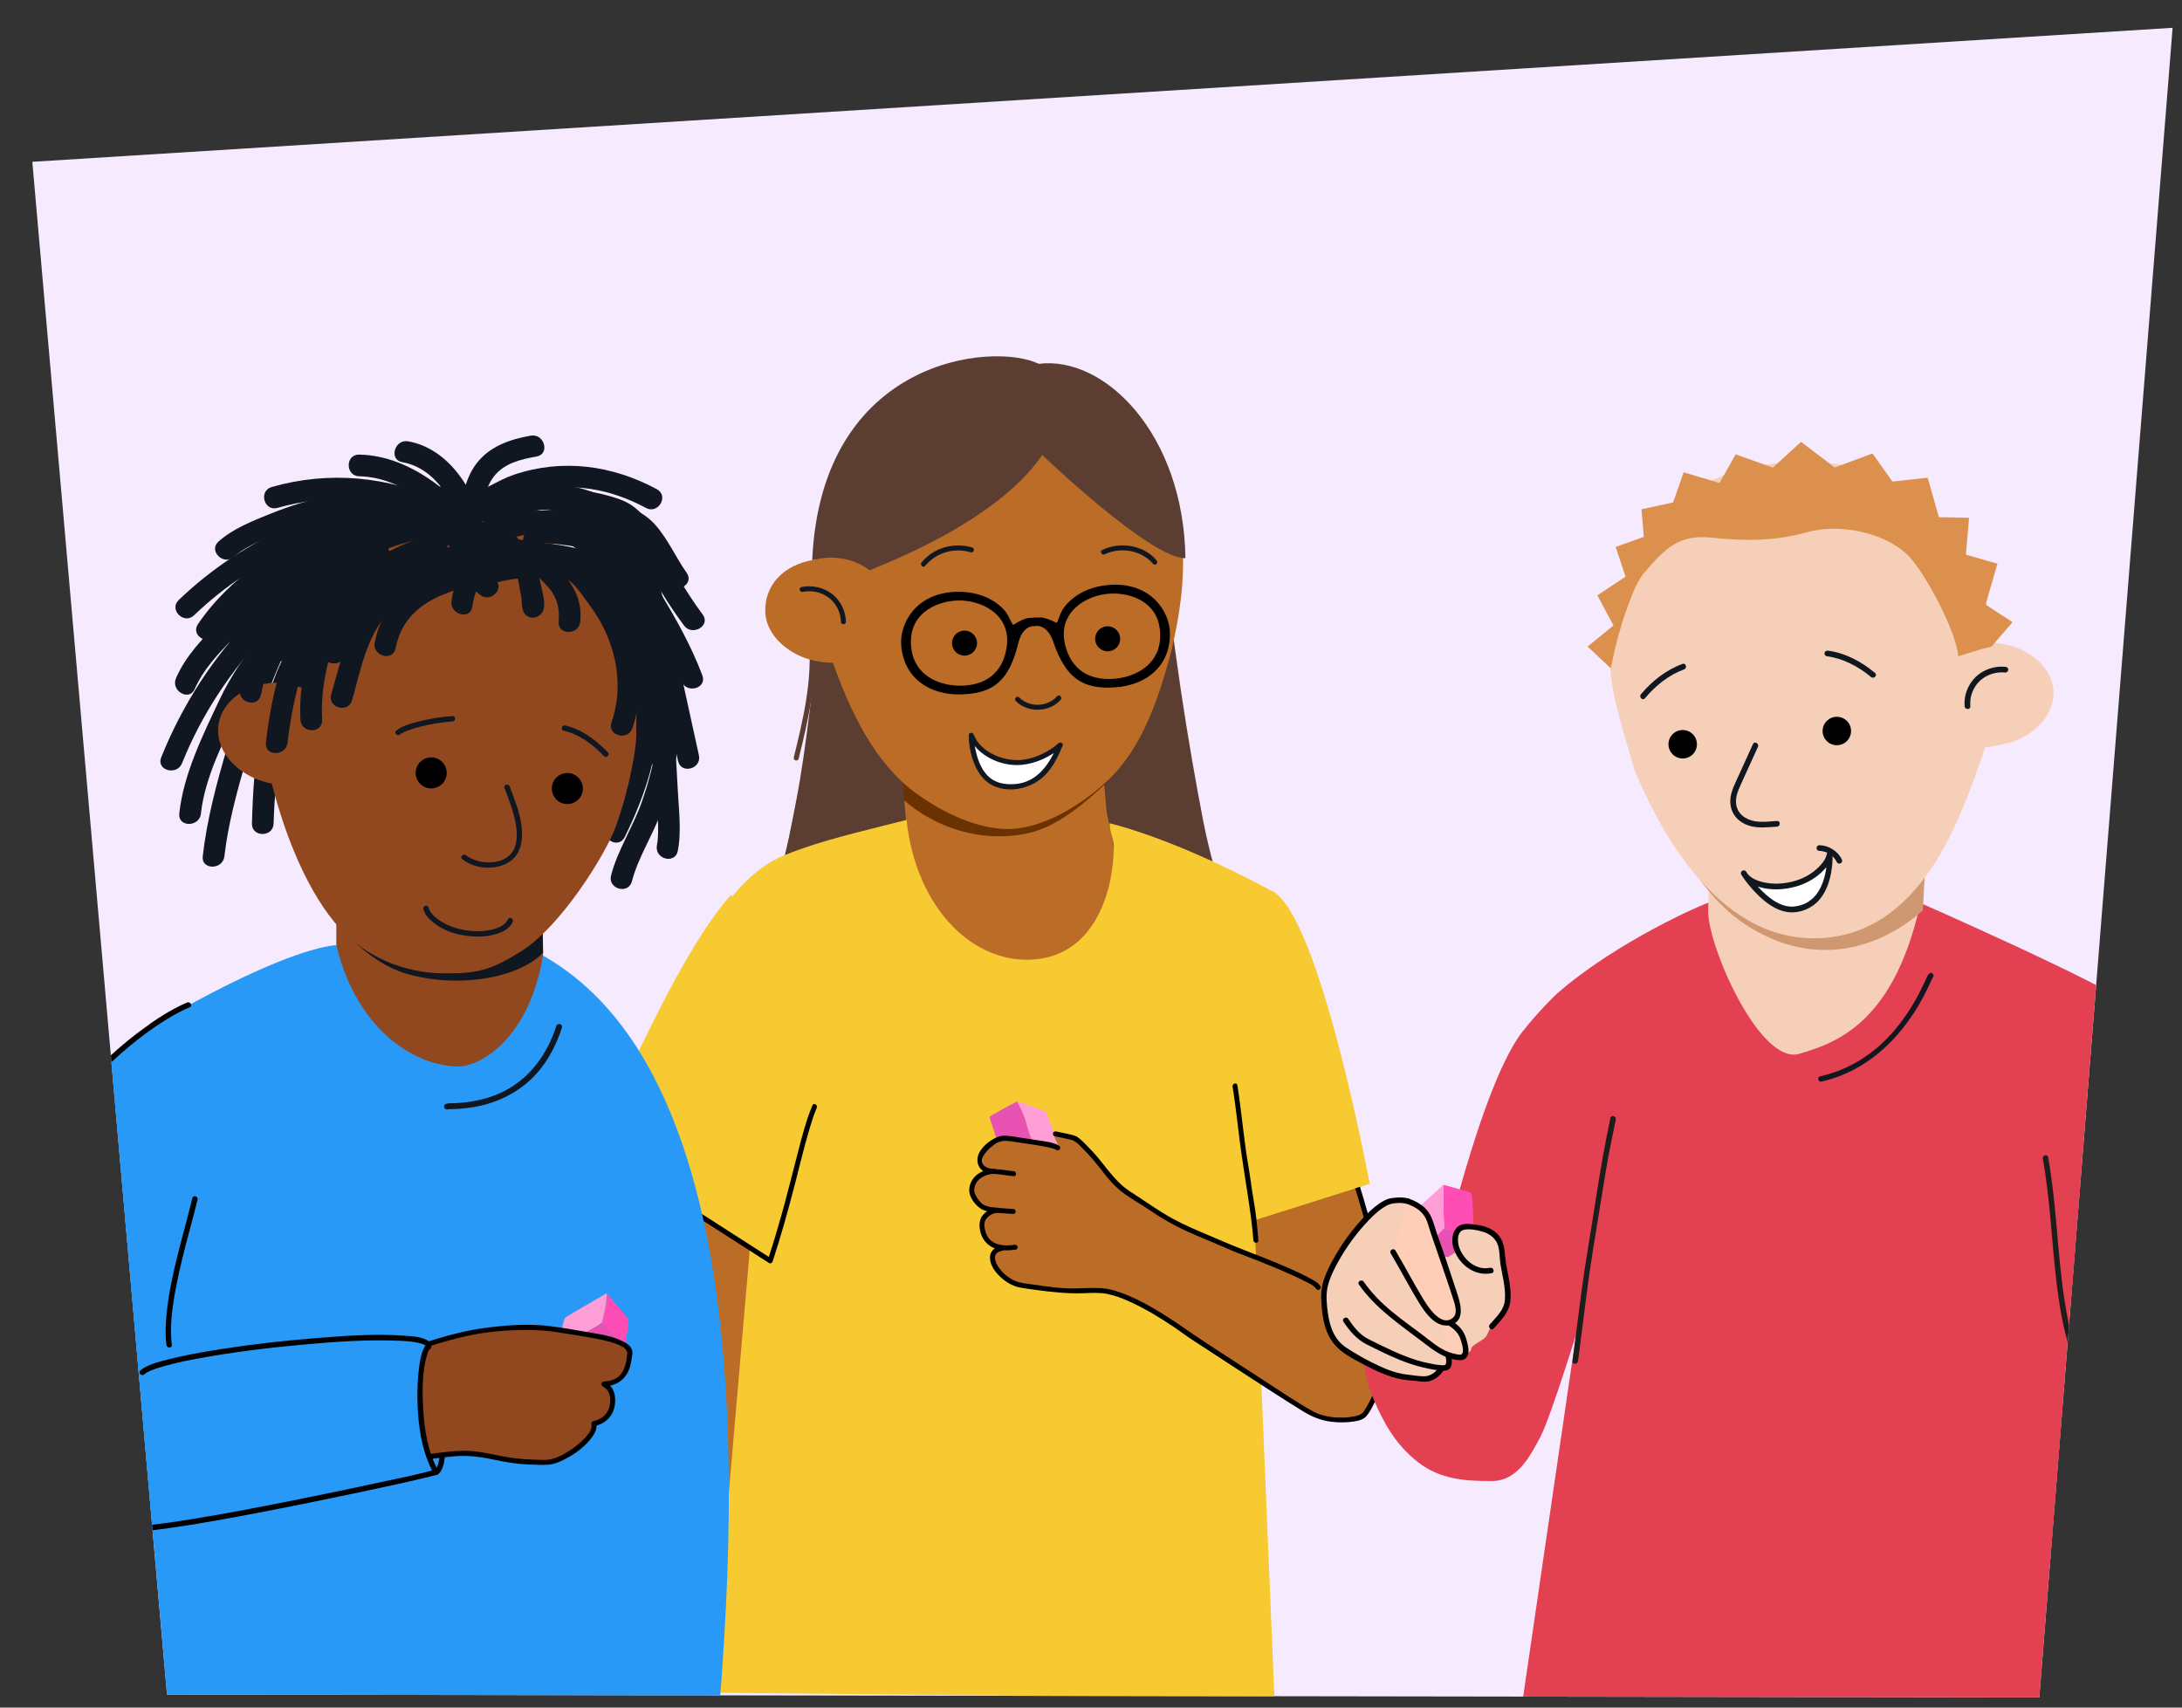 <?xml version="1.0" encoding="UTF-8"?>
<svg id="Stick_figures_en_schetsen" data-name="Stick figures en schetsen" xmlns="http://www.w3.org/2000/svg" xmlns:xlink="http://www.w3.org/1999/xlink" viewBox="0 0 690 540">
  <rect x="0" y="0" width="690" height="540" fill="#333333" stroke="none"/>
  <defs>
    <style>
      .cls-1 {
        fill: #f6cfb8;
      }

      .cls-2 {
        fill: #e34051;
      }

      .cls-3 {
        fill: #bb6d27;
      }

      .cls-4 {
        fill: #92481f;
      }

      .cls-5 {
        fill: #11171f;
      }

      .cls-6 {
        fill: #1d1d1b;
      }

      .cls-7 {
        fill: #101720;
      }

      .cls-8 {
        fill: #dc904d;
      }

      .cls-8, .cls-9 {
        fill-rule: evenodd;
      }

      .cls-10 {
        fill: #ff4db6;
      }

      .cls-11 {
        fill: #6a3200;
      }

      .cls-12 {
        fill: #fff;
      }

      .cls-13 {
        fill: #f8ca31;
      }

      .cls-14 {
        fill: #ff9dd7;
      }

      .cls-15 {
        fill: #f6eaff;
      }

      .cls-16 {
        fill: #2999f7;
      }

      .cls-17 {
        fill: #e852b2;
      }

      .cls-18 {
        fill: #cf9871;
      }

      .cls-19 {
        fill: #c47f4d;
      }

      .cls-20 {
        fill: #5b3d31;
      }

      .cls-21 {
        clip-path: url(#clippath);
      }

      .cls-22 {
        fill: #ffceb6;
      }
    </style>
    <clipPath id="clippath">
      <path id="Path_2271-2" data-name="Path 2271" class="cls-15" d="M687.03,8.79l-42.16,527.99-592.06-.9L10.22,51.17,687.03,8.79Z"/>
    </clipPath>
  </defs>
  <path id="Path_2271" data-name="Path 2271" class="cls-15" d="M687.03,8.79l-42.16,527.99-592.06-.9L10.22,51.17,687.03,8.79Z"/>
  <g class="cls-21">
    <g>
      <path class="cls-3" d="M216.22,340.82c-5.51,8.7-19.42,60.29-17.97,68.7,1.45,8.41,7.25,20,8.99,21.74,1.74,1.74,32.2,74.95,37.42,72.05,5.22-2.9,17.69-97.43,17.69-97.43,5.79-4.36,8.35-63.39,5.15-64.01l-51.28-1.05Z"/>
      <path class="cls-19" d="M422.13,357.13c-5.51-8.7-31.88-2.61-31.88-2.61l-6.67,10.15-4.35,3.48-22.26,9.45s0,0-.01,0c-4.79-2.98-7.16-6.99-10.76-11.28-1.51-1.81-7.86-7.35-8.92-7.94-1.07-.59-2.36-.58-3.58-.61-4.2-.1-8.02-1.15-12.02-2.43-2.51-.8-4.34-1.82-6.28-.04-.82.76-1.08,1.94-1.73,2.85-2.14,2.98-3.55,4.23-9.3,7.48.59,2.06,3.29,3.17,5.43,3.13l.65.24c.57.64,1.32,1.13,1.83,1.19.36.04.8.1,1.3.16-2.52.95-4.9,2.11-5.4,2.94-.55.9-1.2,1.92-.99,3.69.06.56.32,1.04.59,1.53.87,1.56,1.58,2.41,3.1,3.34.27.17,2.26.35,5.25.55-2.52,1-5.34,2.62-5.61,3.78-.12.49-.14,1.01-.11,1.52.17,3.13,1.78,6.42,6.62,6.89l-.43.18c-3.2.62-3.02,2.81-2.78,3.99.24,1.18,1.11,2.49,1.9,3.41.81.95,3.37,3.59,6.76,4.23,2.04.39,11.91,1.79,15.91,1.87,2.49.05,6.76-.25,9.55-.12,8.18.4,22.27,9.7,28.06,14.07,0,0,33.38,21.9,38.59,24.8,5.22,2.9,14.78,2.32,16.52.58,1.74-1.74,7.54-13.33,8.99-21.74,1.45-8.41-12.46-60-17.97-68.7Z"/>
      <path class="cls-3" d="M422.27,357.13c5.51,8.7,19.42,60.29,17.97,68.7-1.45,8.41-7.25,20-8.99,21.74s-11.3,2.32-16.52-.58c-5.22-2.9-38.59-24.8-38.59-24.8-5.79-4.36-8.35-63.39-5.15-64.01l51.28-1.05Z"/>
      <path class="cls-20" d="M367.25,167.14c3.25,35.95,8.67,68.91,13.26,92.6,3.4,17.56,11.71,43.47,20.88,55.53-11.3-1.41-27.86-11.74-41.87-12.74-7.79-.56-16.34.38-21.68-.33-3.73-25.14-.32-63.87,3.21-87.93,1.04-7.07,2.45-14.18,5.44-19.48,2.43-4.32,5.75-7.14,9.05-9.77,2.6-2.06,1.42-9.49,4.32-7.55,1.26.84.79-8.41,1.45-6.51l5.94-3.83Z"/>
      <path class="cls-20" d="M256.32,201.49c1.39,8.24.87,14-.33,23.68-1.33,10.71-2.7,20.23-4.06,27.24-3.11,15.95-6.2,35.3-18.42,49.46,12.48-5.25,34.29-9.6,48.03-10.08,9.91-.35,30.2-2.62,39.95-4.3-1.15-4.53-14.87-7.48-17.72-11.36-1.46-1.99-2.59-4.16-3.72-6.32-1.52-2.92-3.05-5.84-4.57-8.77-2.79-5.34-5.61-10.81-6.33-16.68-.97-7.89,1.92-16.1-.5-23.72-2.65-8.33-11.06-14.11-19.61-18.23-2.71-1.31-5.61-2.6-7.33-4.87l-5.39,3.96Z"/>
      <path class="cls-3" d="M349.04,246.38l.81,9.36c.27,3.19,2.13,9.24,2.39,12.23,1.63,18.9-12.39,37.93-29.72,39.37s-33.98-23.79-35.89-46.36l-1.24-14.62c6.38,4.89,15.07,12.11,24.61,14.08,15.81,3.25,30.07-7.25,39.03-14.06Z"/>
      <path class="cls-11" d="M285.07,243.6l.82,9.48c9.39,8.22,23.92,13.79,39.36,10.37,9.64-2.14,18.82-10.42,25.26-16.47l.05-.99c-9.17,6.41-20.41,12.02-32.92,11.24-12.51-.78-23.94-6.36-32.58-13.62Z"/>
      <path class="cls-13" d="M402.44,281.91c-15.17-8.25-35.21-17.41-51.54-21.57-.11,2.26,1.34,5.38,1.33,7.22-.14,15.07-6.31,33.38-23.7,35.69-19.94,2.66-38.83-15.48-41.86-43.97-16.42,4.22-26.85,6.44-38.49,11.12-36.66,14.74-46.04,99.86-46.04,99.86l41.45,28.45-3.51-38.17-15.04,174.75,177.97,1.74-7.43-178.18-6.77,29.49,44.28-13.99s-15.64-84.29-30.63-92.44Z"/>
      <path class="cls-13" d="M231.24,282.91c-18.5,20.26-43.03,80.49-43.03,80.49l55.36,35.31,10.17-39.79-22.5-76.01Z"/>
      <path d="M256.93,349.52c-1.93,4.52-3.16,9.33-4.4,14.08-1.81,6.93-3.52,13.89-5.45,20.78-1.33,4.74-2.75,9.45-4.27,14.12l1.16-.47c-9.76-6.26-19.51-12.53-29.27-18.79-1.36-.87-2.72-1.75-4.08-2.62-.86-.55-1.65.82-.8,1.37,9.76,6.26,19.51,12.53,29.27,18.79,1.36.87,2.72,1.75,4.08,2.62.45.29,1.01,0,1.16-.47,2.54-7.78,4.76-15.65,6.81-23.57,1.55-5.97,2.97-11.98,4.7-17.9.71-2.41,1.46-4.83,2.44-7.14.4-.93-.97-1.73-1.37-.8h0Z"/>
      <g>
        <path class="cls-10" d="M335.54,364.44s-8.25,5.06-9.01,5.35c-.76.28-7.8-1.52-8.65-2.29,0,0,0,0,0,0l.12-.12s2.56-1.59,4.72-2.72c1.95-1.01,4.27-2.56,4.27-2.56,0,0,5.11,2.08,8.55,2.34Z"/>
        <path class="cls-14" d="M335.54,364.44c-3.44-.27-8.55-2.34-8.55-2.34,0,0-1.32-2.52-2.27-6.29-.86-3.37-2.69-6.73-3.07-7.4,1.35.16,8.59,2.79,9.01,3.14.44.37,4.53,12.03,4.88,12.89Z"/>
        <path class="cls-17" d="M318,367.37l-.12.12c-.85-.76-1.02-1.96-1.36-3.22-.34-1.27-3.37-9.88-3.59-10.95-.07-.33,2-1.32,3.02-1.94,1.41-.87,5.52-2.97,5.52-2.97.03-.01.1-.01.18,0,.38.67,2.22,4.03,3.07,7.4.96,3.77,2.27,6.29,2.27,6.29,0,0-2.32,1.56-4.27,2.56-2.17,1.12-4.72,2.72-4.72,2.72Z"/>
      </g>
      <path class="cls-3" d="M310.26,368.73l.65.24c.57.64,1.32,1.13,1.83,1.19.36.04.8.1,1.3.16-2.52.95-4.9,2.11-5.4,2.94-.55.9-1.2,1.92-.99,3.69.06.56.32,1.04.59,1.53.87,1.56,1.58,2.41,3.1,3.34.27.17,2.26.35,5.25.55-2.52,1-5.34,2.62-5.61,3.78-.12.49-.14,1.01-.11,1.52.17,3.13,1.78,6.42,6.62,6.89l-.43.18c-3.2.62-3.02,2.81-2.78,3.99.24,1.18,1.11,2.49,1.9,3.41.81.95,3.37,3.59,6.76,4.23,2.04.39,11.91,1.79,15.91,1.87,2.49.05,6.76-.25,9.55-.12,8.18.4,22.27,9.7,28.06,14.07,0,0,33.38,21.9,38.59,24.8,5.22,2.9,14.78,2.32,16.52.58,1.74-1.74,7.54-13.33,8.99-21.74,1.45-8.41-32.6-23.6-32.6-23.6l-37.84-16.11-12.69-8.52s0,0-.01,0c-4.79-2.98-7.37-6.82-10.76-11.28-5.22-6.87-12.4-6.7-13.47-7.29l1.87,4.15c-2.84-.07-12.12-3.7-17.98-3.16-2.82.26-4.95,2.28-5.91,4.27"/>
      <path class="cls-20" d="M255.74,202c1.29,12.72-1.71,25.25-4.72,37.52-.24.99,1.28,1.41,1.53.42,3.04-12.39,6.08-25.09,4.78-37.94-.1-1-1.69-1.01-1.58,0h0Z"/>
      <path class="cls-3" d="M370.71,204.75c-4.59,17.47-9.98,32.62-21.17,42.78-8.8,7.99-20.14,14.19-29.72,14.62s-21.43-4.72-30.92-11.87c-12.07-9.12-19.71-24.43-25.51-40.69-3.01-.03-6.17-.55-8.75-1.48-6.86-2.45-12.35-8.06-12.63-14.39-.38-8.33,5.38-15.14,15.66-16.73h0c.04-.82.09-1.63.14-2.43.06-.8.12-1.6.19-2.4.1-1.06.21-2.1.32-3.15.06-.52.12-1.04.2-1.55.05-.39.11-.77.16-1.16.04-.29.09-.57.13-.86.1-.6.19-1.21.3-1.81.1-.63.22-1.25.34-1.87.12-.62.25-1.24.38-1.85.16-.73.32-1.46.5-2.18.18-.72.36-1.43.56-2.15,0,0,0,0,0,0,.2-.71.4-1.41.61-2.11.11-.35.22-.69.32-1.04.4-1.27.83-2.5,1.3-3.72.16-.42.32-.83.49-1.23.12-.31.24-.61.38-.91.13-.3.25-.59.38-.88.87-2,1.84-3.93,2.91-5.78.34-.6.7-1.17,1.06-1.75.36-.58.73-1.15,1.1-1.71.38-.57.79-1.14,1.2-1.69.26-.36.51-.69.78-1.03.17-.22.34-.45.52-.66.38-.48.77-.94,1.18-1.4.14-.18.3-.35.44-.51.4-.45.81-.88,1.22-1.31.39-.41.79-.81,1.19-1.2.35-.34.69-.67,1.04-.98.25-.23.49-.44.74-.66.69-.61,1.4-1.19,2.12-1.75.51-.4,1.01-.78,1.54-1.15.67-.47,1.35-.94,2.04-1.38.24-.15.49-.31.74-.46.4-.25.81-.49,1.22-.72.38-.22.76-.44,1.15-.64.15-.09.3-.16.44-.24.33-.17.66-.34,1-.51.16-.08.32-.16.48-.23,1.01-.49,2.05-.95,3.12-1.38.36-.15.72-.3,1.1-.43.46-.18.92-.35,1.39-.51,1.25-.44,2.55-.84,3.87-1.2.26-.08.55-.15.82-.21.24-.07.5-.13.75-.19.28-.07.57-.13.86-.2.87-.21,1.74-.38,2.64-.54.45-.09.91-.17,1.37-.24,2.75-.45,5.65-.75,8.68-.89,3.39-.15,6.62-.09,9.7.17.24.02.48.04.72.07,1.34.13,2.66.29,3.95.5.33.05.65.12.97.17,1.14.2,2.27.44,3.38.7.35.08.69.16,1.03.26.36.09.71.18,1.06.29.88.25,1.74.52,2.59.81t0,0c.43.14.84.29,1.26.44.41.15.82.31,1.23.47.82.33,1.62.67,2.4,1.03.79.37,1.57.74,2.32,1.14.38.2.75.41,1.12.62s.74.42,1.11.64.73.44,1.08.67c.42.27.84.54,1.26.83.19.12.37.25.56.38.46.33.93.67,1.37,1.01.31.23.61.46.91.71.33.25.65.52.97.79.64.54,1.27,1.09,1.88,1.66.17.15.33.31.49.46.18.17.36.35.54.53.34.33.67.67,1,1.02.32.35.64.69.96,1.05.32.35.63.71.94,1.07.31.36.62.73.92,1.11.3.37.6.75.89,1.13.29.38.58.77.86,1.16.22.31.45.63.67.95.09.12.17.25.26.37.24.35.48.72.72,1.08.11.16.22.33.33.51.13.2.26.4.38.61.04.06.08.11.1.17.1.17.22.34.32.53.11.17.22.34.31.53.19.32.37.63.55.95,1.7,2.99,3.18,6.19,4.46,9.57.09.21.16.42.24.64.37.98.72,1.97,1.04,2.99.25.75.49,1.52.72,2.29.23.78.45,1.55.66,2.34.41,1.57.81,3.18,1.16,4.8.12.54.23,1.09.34,1.63.43,2.19.82,4.43,1.13,6.72h0c.74,12.42-.91,22.58-3.29,33.09Z"/>
      <circle cx="305.01" cy="203.37" r="3.96" transform="translate(-19.98 33.74) rotate(-6.13)"/>
      <circle cx="350.27" cy="202" r="3.96" transform="translate(-19.57 38.57) rotate(-6.13)"/>
      <path class="cls-7" d="M321.21,221.68c3.75,3.83,10.67,3.67,14.19-.39.66-.77-.45-1.89-1.12-1.12-2.97,3.43-8.77,3.65-11.95.39-.71-.73-1.83.39-1.12,1.12h0Z"/>
      <path class="cls-7" d="M292.56,178.95c3.52-4.26,9.15-5.84,14.43-4.3.98.29,1.4-1.24.42-1.53-5.77-1.68-12.1.04-15.97,4.71-.65.78.47,1.91,1.12,1.12h0Z"/>
      <path class="cls-7" d="M365.76,177.21c-4.14-4.89-11.58-6-17.21-3.29-.92.44-.12,1.81.8,1.37,5.03-2.42,11.64-1.28,15.3,3.04.66.78,1.77-.35,1.12-1.12h0Z"/>
      <g>
        <path class="cls-12" d="M335.29,235.59s-7.66,6.9-16.21,5.36c-4.94-.89-10.21-3.72-11.94-8.45,0,0,.1,15.19,10.55,16.22,11.46,1.14,15.42-7.92,17.6-13.13Z"/>
        <path class="cls-7" d="M334.73,235.03c-2.93,2.63-6.91,4.56-10.78,5.17-5.91.93-13.76-2.01-16.05-7.92-.3-.79-1.56-.74-1.56.21.04,4.48,1.25,9.52,4.08,13.06,4.97,6.22,14.98,4.8,20.1-.47,2.56-2.63,4.12-5.95,5.53-9.29.39-.94-1.14-1.35-1.53-.42-2.52,6-6.26,11.92-13.38,12.57-3.53.32-6.93-.37-9.3-3.16-1.79-2.1-2.75-4.82-3.32-7.48-.34-1.58-.58-3.21-.59-4.82l-1.56.21c2.43,6.3,10.22,9.79,16.69,9.19,4.62-.43,9.32-2.65,12.78-5.74.76-.68-.36-1.8-1.12-1.12Z"/>
      </g>
      <path class="cls-20" d="M374.86,176.52c-11.04.19-45.28-32.65-45.28-32.65-15.27,22.64-55.57,36.48-54.53,36.52-8.47-6.5-18.21-3.21-18.21-3.21,2.85-64.16,57.43-69.1,71.61-62.13,21.13-2.62,45.88,22.51,46.41,61.47Z"/>
      <path class="cls-7" d="M253.86,187.18c2.9-.6,6.07.1,8.39,1.97s3.61,4.61,3.67,7.49c.02,1.02,1.6,1.02,1.58,0-.07-3.36-1.64-6.65-4.29-8.74s-6.36-2.96-9.77-2.25c-1,.21-.58,1.73.42,1.53h0Z"/>
      <path class="cls-9" d="M327.61,195.32h-.29s-1.9.1-1.9.1c-1.29.06-3.64,1.28-4.91,2.13-.39.27-.88-1.56-2.16-3.62-.59-.96-5.31-7-15.75-6.78-13.14.28-18.2,10.19-17.61,17.05.89,10.23,8.83,15.65,18.95,15.39,10.08-.26,15.17-4.22,18.04-16.12.68-2.82,2.18-5.38,5.08-5.51l.38-.02h.29s-.12-2.61-.12-2.61ZM303.28,216.84c-6.22-.09-13.99-3.06-15.09-11.73-1.35-10.63,7.23-14.87,14.46-15.2s17.24,4.13,15.69,14.73c-1.24,8.51-7.12,12.31-15.06,12.2Z"/>
      <path class="cls-9" d="M326.84,197.96h.29s.38-.03.38-.03c2.9-.13,4.63,2.28,5.56,5.03,3.94,11.59,9.36,15.07,19.43,14.42,10.1-.65,17.52-6.77,17.47-17.04-.03-6.88-5.97-16.29-19.08-15.38-10.42.73-14.57,7.17-15.07,8.17-1.1,2.18-1.41,4.03-1.83,3.8-1.33-.73-3.79-1.73-5.08-1.68l-1.9.09h-.29s.12,2.61.12,2.61ZM336.8,203.81c-2.5-10.42,7.07-15.77,14.29-16.09s16.16,3.12,15.78,13.83c-.31,8.74-7.78,12.4-13.97,13.05-7.9.83-14.1-2.42-16.11-10.78Z"/>
      <path d="M320.51,370.38c-1.47-.18-2.94-.37-4.4-.55-1.2-.15-2.83-.08-3.94-.59-4.44-2.02,1.23-7.02,3.54-8.03,1.81-.79,3.7-.3,5.58-.04s3.73.52,5.59.82c1.47.23,2.94.48,4.4.8.93.2,1.99.38,2.81.88.87.53,1.67-.84.8-1.37-1.88-1.14-4.54-1.34-6.65-1.69-1.69-.28-3.39-.53-5.09-.77s-3.48-.63-5.2-.7c-3.03-.11-6.36,2.38-7.96,4.81-1.56,2.37-1.13,5.55,1.63,6.76,1.17.52,2.72.47,3.98.62,1.64.21,3.29.42,4.93.62,1.01.12,1-1.46,0-1.58h0Z"/>
      <path d="M314.55,369.64c-1.91-.17-4.03.66-5.54,1.79s-2.58,3.12-2.52,5.07c.07,2.1,1.66,4.25,3.3,5.47,1.35,1.01,2.88,1.22,4.52,1.43,2.02.26,4.07.37,6.1.49,1.02.06,1.01-1.53,0-1.58-1.5-.08-3-.17-4.49-.31-1.39-.13-2.91-.21-4.23-.7-1.45-.54-2.59-2.15-3.3-3.55-.76-1.52-.1-3.5,1.08-4.63,1.25-1.21,3.33-2.02,5.08-1.87,1.01.09,1.01-1.49,0-1.58h0Z"/>
      <path d="M315.73,381.94c-1.79-.13-3.71.91-4.85,2.23-1.23,1.4-1.28,3.17-.96,4.93.5,2.69,2.25,4.84,4.84,5.76,2.07.73,4.33.63,6.46.31.43-.06.65-.6.55-.97-.12-.45-.55-.62-.97-.55-2.64.39-5.84.35-7.81-1.71-.65-.68-1.09-1.54-1.35-2.45-.31-1.09-.58-2.58-.03-3.62.73-1.37,2.57-2.45,4.12-2.33,1.02.08,1.01-1.51,0-1.58h0Z"/>
      <path d="M316.52,393.98c-2.01.45-3.56,1.73-3.47,3.91s1.53,4.19,3.07,5.7c1.76,1.72,3.95,3.1,6.39,3.57,1.83.35,3.69.58,5.53.82,4.8.65,9.51,1.14,14.36.99,2.57-.08,5.23-.29,7.77.22s4.85,1.43,7.14,2.47c4.88,2.22,9.5,5.02,13.93,8.01,1.89,1.28,3.7,2.67,5.61,3.92,5.41,3.54,10.82,7.07,16.24,10.59,6.23,4.04,12.45,8.11,18.78,12.01,2.87,1.77,5.68,2.99,9.09,3.41,2.37.29,4.8.29,7.17-.08,1.44-.23,3.03-.57,4-1.74,1.07-1.29,1.85-2.88,2.61-4.36,1.22-2.39,2.32-4.86,3.3-7.36,1.45-3.7,3.15-7.88,3.12-11.92-.02-2.61-.45-5.24-.88-7.81-.62-3.72-1.39-7.42-2.22-11.1-1.98-8.79-4.29-17.5-6.86-26.13-1.99-6.69-4-13.5-6.92-19.86-.39-.85-.81-1.7-1.3-2.5-.54-.86-1.91-.07-1.37.8,1.19,1.9,2.01,4.04,2.81,6.12,1.23,3.2,2.32,6.45,3.36,9.71,2.59,8.11,4.87,16.33,6.93,24.59,1.78,7.14,3.52,14.37,4.49,21.68.25,1.89.55,4.15.32,5.91-.7,5.3-3.02,10.64-5.31,15.41-.83,1.73-1.7,3.48-2.76,5.09-.81,1.24-1.76,1.59-3.21,1.86-4.29.82-9.53.42-13.37-1.76-5.24-2.98-10.27-6.41-15.33-9.68-6.17-3.98-12.32-7.99-18.46-12-4.41-2.88-8.65-6.04-13.13-8.81s-8.86-5.21-13.67-6.93c-1.99-.71-4.07-1.27-6.19-1.39-2.76-.15-5.53.08-8.29.12-4.51.06-9.07-.66-13.52-1.3-1.82-.26-3.77-.41-5.46-1.18-2.17-.98-4.22-2.76-5.42-4.83-.47-.82-.89-1.84-.74-2.81.18-1.18,1.25-1.58,2.29-1.82s.57-1.75-.42-1.53h0Z"/>
      <path d="M339.7,360.83c1.14.68,2.1,1.8,3.03,2.73,1.1,1.12,2.19,2.26,3.19,3.46,2.63,3.14,4.91,6.61,8.07,9.26,2.99,2.51,6.55,4.33,9.76,6.55,3.72,2.56,7.59,4.75,11.7,6.61,4.11,1.86,8.32,3.49,12.44,5.33,1.2.54,2.37,1.03,3.6,1.49,4.34,1.63,8.66,3.33,12.92,5.13,2.59,1.1,5.17,2.23,7.68,3.51,1.22.62,3.41,1.53,4.07,2.63.53.87,1.9.08,1.37-.8-.7-1.16-2.2-1.88-3.34-2.51-2.03-1.12-4.15-2.08-6.26-3.02-4.66-2.06-9.39-3.94-14.15-5.76-4.66-1.78-9.2-3.8-13.79-5.74-4.2-1.78-8.36-3.69-12.23-6.1-3.48-2.17-6.84-4.53-10.3-6.74-4.06-2.59-6.76-6.46-9.74-10.14-1.21-1.5-2.51-2.91-3.87-4.28-1.02-1.03-2.09-2.22-3.35-2.98-.88-.52-1.67.84-.8,1.37h0Z"/>
      <path class="cls-13" d="M393.43,318.87l-9.85,45.8,5.21,23.67,44.28-13.99s-15.64-84.29-30.63-92.44l-9.01,36.96Z"/>
      <path d="M397.93,392.23c-.34-4.48-.81-8.95-1.61-13.38-.58-3.22-.92-6.49-1.49-9.71-1.03-5.81-1.64-11.7-2.38-17.54-.36-2.8-.69-5.61-1.15-8.4-.17-1-1.69-.58-1.53.42.92,5.59,1.49,11.24,2.22,16.86s1.65,11.44,2.53,17.15c.75,4.86,1.46,9.68,1.83,14.6.08,1.01,1.66,1.02,1.58,0h0Z"/>
      <path d="M333.54,359.33c1.1.25,2.22.45,3.32.69.58.13,1.17.26,1.75.42.23.06.46.13.68.21.1.03.2.08.29.11-.22-.08.05.03.11.06.38.2.86.09,1.08-.28s.09-.88-.28-1.08c-.95-.51-2.08-.72-3.12-.95-1.13-.25-2.28-.46-3.41-.71-.42-.09-.86.13-.97.55-.11.4.13.88.55.97h0Z"/>
    </g>
    <g>
      <g>
        <path class="cls-4" d="M171.74,301.33l-.15,2.94c0,3.39-.17,6.68-.54,9.84-2.19,19.25-25.97,49.98-32.08,49.98-6.12,0-32.62-35.82-32.62-59.82v-15.17c6.12,5.73,14.39,13.73,24,16.64,15.92,4.82,31.61,1.99,41.39-4.41Z"/>
        <path class="cls-7" d="M171.59,291.49l.15,9.84c-8.39,8.39-27.73,11.27-43.65,6.45-9.61-2.91-18.48-11.54-21.62-16.78v-.89c8.91,7.39,19.83,16.27,32.49,16.27s23.71-7.5,32.62-14.9Z"/>
        <path class="cls-16" d="M38.23,567.12c-8.66-49.51-29.28-198.52.38-235.36,4.43-5.5,48.77-31,67.74-32.9,6.13,25.87,23.87,38.18,38.49,38.4,6.93.1,22.53-8.72,26.86-35.07,80.39,45.54,55.63,227.87,53.66,264.93H38.23Z"/>
        <g>
          <path class="cls-10" d="M191.84,408.99s6.38,7.38,6.77,8.11-.73,8.37-1.45,9.42c0,0,0,0,0,0l-.14-.1s-2-2.29-3.46-4.27c-1.31-1.78-3.24-3.84-3.24-3.84,0,0,1.64-5.72,1.52-9.33Z"/>
          <path class="cls-14" d="M191.84,408.99c.11,3.61-1.52,9.33-1.52,9.33,0,0-2.55,1.91-6.48,3.73-3.51,1.63-6.9,4.26-7.58,4.8.01-1.43,2-9.47,2.33-9.98.35-.54,12.37-7.33,13.25-7.88Z"/>
          <path class="cls-17" d="M197.02,426.42l.14.1c-.72,1.04-1.98,1.48-3.3,2.11-1.32.64-10.2,5.66-11.32,6.12-.35.14-1.64-1.77-2.43-2.68-1.09-1.26-3.82-5.03-3.82-5.03-.02-.03-.02-.1-.02-.19.68-.54,4.06-3.18,7.58-4.8,3.93-1.82,6.48-3.73,6.48-3.73,0,0,1.94,2.05,3.24,3.84,1.45,1.98,3.46,4.27,3.46,4.27Z"/>
        </g>
        <g>
          <path class="cls-4" d="M91.45,442.77c-45.6,22.52,31.47,19.04,40.32,18.34,9.51-.75,13.87-2.68,23.37-.56,7.54,1.68,9.69,1.84,17.73,1.88,3.07.02,7.72-2.67,10.89-5.41,1.84-1.59,4.58-4.48,4.09-6.63l-.03-.17c1.74-.34,3.38-1.12,4.61-2.73,2-2.64,1.79-8.16-.92-9.37l-.54-.4c6.03-.31,7.66-4.01,8.23-9.77.41-4.11-12.23-5.64-17.34-6.51-10.28-1.76-10.11-1.53-17.48-1.66-1.32-.02-11.96.76-17.49,2.1-10.82,2.63-32.54,9.6-55.44,20.91Z"/>
          <path d="M91.05,442.08c-4.27,2.11-8.85,4.4-12.28,7.79-1.55,1.52-3.14,3.77-2.09,6.01.99,2.11,3.6,3.12,5.67,3.79,3.42,1.11,7.05,1.6,10.61,1.98,8.6.93,17.29.97,25.93.8,3.26-.07,6.52-.18,9.78-.35,4.9-.26,9.73-1.08,14.61-1.54,4.42-.41,8.62.1,12.94,1.04,3.54.77,7.07,1.36,10.69,1.51,2.06.09,4.17.21,6.23.1,1.82-.1,3.56-.79,5.17-1.6,3.48-1.74,7.07-4.33,9.25-7.61.84-1.25,1.25-2.52,1.01-4.01l-.56.98c3.61-.78,6.08-3.35,6.47-7.04.16-1.49,0-3.08-.65-4.45-.56-1.19-1.47-1.73-2.48-2.47l-.4,1.48c4.02-.25,7-2.18,8.22-6.11.3-.96.48-1.94.62-2.93.12-.81.32-1.68.09-2.48-.35-1.23-1.52-2.06-2.59-2.63-3.38-1.8-7.43-2.4-11.15-3.03-4.15-.7-8.3-1.47-12.48-1.97-6.75-.8-13.59-.28-20.31.6-8.24,1.07-16.22,3.66-24.07,6.31-13.07,4.42-25.87,9.72-38.24,15.82-.92.45-.11,1.83.8,1.37,10.66-5.25,21.62-9.89,32.81-13.9,7.59-2.72,15.35-5.4,23.24-7.11,6.91-1.5,14.1-1.98,21.15-1.81,3.28.08,6.5.54,9.73,1.07,3.81.63,7.66,1.17,11.44,2,1.95.43,3.95.91,5.76,1.76,1.25.59,2.52,1.28,2.38,2.81-.19,2.06-.62,4.38-1.85,6.09-1.3,1.8-3.42,2.41-5.55,2.55-.82.05-1.04,1.02-.4,1.48.7.51,1.38.85,1.8,1.66.56,1.08.67,2.39.58,3.58-.25,3.12-2.31,5.16-5.33,5.81-.45.1-.62.57-.56.98.28,1.73-1.14,3.33-2.24,4.49-1.38,1.46-2.97,2.72-4.66,3.82s-3.55,2.12-5.52,2.64-4.02.25-5.97.21c-3.4-.08-6.73-.43-10.06-1.1-4.1-.82-8.09-1.76-12.3-1.68-5.49.1-10.91,1.32-16.39,1.64-2.77.17-5.54.27-8.31.35-8.11.23-16.26.24-24.36-.35-3.75-.27-7.51-.65-11.19-1.44-2.34-.5-5.16-1.14-7.02-2.68-1.42-1.18-1.4-2.47-.27-4.04,2.15-3,5.92-4.99,9.07-6.73,1.32-.73,2.67-1.42,4.02-2.09.92-.45.11-1.83-.8-1.37Z"/>
        </g>
        <path d="M60.82,378.91c-2.92,12.16-6.9,24.12-8.15,36.62-.32,3.25-.45,6.54-.05,9.79.13,1.08,1.84,1.09,1.71,0-.73-6.01.17-12.17,1.29-18.07,1.22-6.43,2.88-12.77,4.57-19.09.78-2.93,1.58-5.85,2.29-8.8.26-1.07-1.39-1.53-1.65-.46h0Z"/>
        <g>
          <path class="cls-16" d="M45,434.01c7.4-6.94,92.19-15.53,90.54-8.11-2.86,1.08-5.07,26.92,2.38,39.68-6.81,1.95-65.33,14.56-88.13,17.28-15.62,1.86-21.8,1.71-28.89-5.98-4.58-4.97-11.57-21.4-12.19-30.57-3.12-46.33-.67-52.17,2.31-66.3,2.25-10.65,7.18-22.39,12.61-31.82,5.57-9.67,23.92-25.36,35.99-30.42"/>
          <path d="M45.6,434.61c.41-.38,1.44-.92,2.17-1.22,1.31-.55,2.67-.96,4.04-1.35,3.93-1.11,7.95-1.92,11.97-2.64,10.56-1.91,21.24-3.2,31.92-4.17,9.74-.88,19.59-1.61,29.37-1.27,2.74.1,5.67.16,8.31,1,.47.15.54.16.97.42.3.17.2.19.35.32,0,0-.01-.03-.01-.04-.13.26.19-.29.18-.26.14-.34.1-.22-.16.01-.44.39-.7.94-.93,1.48-.78,1.88-1.06,3.97-1.31,5.97-.37,2.97-.5,5.96-.48,8.95.06,6.76.8,13.8,3.26,20.14.54,1.4,1.17,2.76,1.91,4.05l.51-1.26c-5.5,1.56-11.16,2.65-16.74,3.86-9.92,2.16-19.87,4.22-29.83,6.2-10.18,2.02-20.37,3.97-30.61,5.63-4.21.69-8.43,1.31-12.68,1.79-5.43.62-11.29,1.43-16.69.14-9.92-2.37-14.57-12.94-17.84-21.57-2.1-5.53-3.51-11.04-3.9-16.94-.46-7.09-.86-14.19-1.09-21.29-.28-8.45-.41-16.97.45-25.39.52-5.07,1.59-10.04,2.67-15.02,1.36-6.26,3.13-12.34,5.52-18.29,1.47-3.66,3.13-7.24,4.95-10.74,1.31-2.52,2.66-5.05,4.34-7.35,3.39-4.63,7.59-8.7,11.88-12.48,4.7-4.14,9.72-7.98,15.08-11.22,2.2-1.33,4.47-2.56,6.85-3.56,1.01-.43.14-1.9-.86-1.48-5.32,2.26-10.21,5.53-14.82,8.99-5.05,3.79-9.86,7.96-14.21,12.53-1.85,1.95-3.63,3.98-5.23,6.14-1.75,2.37-3.15,4.96-4.5,7.57-3.6,6.92-6.62,14.2-8.78,21.7-1.75,6.11-3.11,12.54-4.05,18.84-1.08,7.25-1.26,14.59-1.18,21.91.06,6.14.32,12.28.64,18.41.35,6.69.33,13.56,2,20.08,1.5,5.82,3.74,11.52,6.48,16.87,2.16,4.21,4.71,8.01,8.55,10.86s8.04,3.69,12.55,3.76c5.55.09,11.14-.68,16.63-1.43,9.66-1.33,19.26-3.13,28.84-4.96,10.69-2.04,21.36-4.22,32.01-6.48,7.27-1.55,14.56-3.08,21.78-4.85.75-.18,1.51-.37,2.25-.58.53-.15.79-.78.51-1.26-3.42-5.94-4.48-13.16-4.83-19.91-.29-5.48-.36-11.52,1.25-16.83.15-.51.43-1.29.68-1.59.15-.18.2-.05.46-.39.17-.22.21-.5.21-.77-.02-.82-.63-1.42-1.3-1.8-2.1-1.19-4.95-1.28-7.29-1.45-9.39-.67-18.94.04-28.31.8-11.08.9-22.15,2.18-33.12,4.02-4.35.73-8.69,1.54-12.96,2.62-2.68.68-5.6,1.37-8,2.8-.37.22-.73.47-1.05.77-.81.75.4,1.96,1.21,1.21h0Z"/>
        </g>
        <path d="M138.96,460.54c0,.16-.02.31-.03.47,0,.08-.01.15-.02.23,0,.05-.03.2,0,.08-.04.27-.09.54-.15.81-.09.43-.21.86-.36,1.28-.05.15-.11.29-.17.44,0,.02-.02.05-.03.07-.06.14.09-.21.04-.08-.02.03-.03.07-.05.11-.05.11-.1.21-.16.32-.03.06-.06.11-.1.16,0,0-.13.17-.07.1.07-.08-.07.07-.08.08-.01.02-.17.15-.08.08s-.08.04-.1.06c-.14.1.11-.03-.07.03-.43.14-.74.6-.6,1.05.14.43.6.74,1.05.6,1.11-.36,1.62-1.38,1.99-2.4.41-1.11.62-2.28.69-3.46.02-.45-.41-.88-.86-.86-.48.02-.83.38-.86.86h0Z"/>
        <path class="cls-7" d="M142.26,349.74c-.31-.91-.45,1.4-.57,1.07,0,0,.07-.02.08-.02,0,0-.29,0-.02,0,.24,0,.49-.02.73-.03.75-.03,1.5-.05,2.25-.09,2.44-.14,4.87-.46,7.25-1,6.87-1.56,13.24-5.09,17.91-10.41,3.63-4.13,6.13-9.08,7.81-14.29.37-1.14-1.42-1.63-1.79-.49-2.78,8.66-8.12,16.25-16.31,20.49-4.86,2.51-10.3,3.66-15.74,3.9-.78.03-3.94-.27-3.38,1.36.39,1.12,2.18.64,1.79-.49h0Z"/>
      </g>
      <g>
        <g>
          <path class="cls-7" d="M187.28,185.34c3.97,5.09,6.09,11.02,8.45,16.95,1.68,4.23,3.92,8.19,5.04,12.62,1.99,7.88,3.11,16.09,3.96,24.17.46,4.34,7.31,4.38,6.85,0-.95-8.98-2.07-18.23-4.45-26.95-1.38-5.06-4.04-9.73-5.94-14.61-2.39-6.14-4.99-11.79-9.07-17.02-2.71-3.47-7.52,1.41-4.84,4.84h0Z"/>
          <path class="cls-7" d="M204.15,234.45c2.9-4.77,1.86-11.15.88-16.38-1.22-6.53-3.89-12.67-7.5-18.22-2.4-3.68-8.33-.25-5.91,3.46,2.68,4.12,4.78,8.46,6.05,13.23,1.04,3.92,2.86,10.72.58,14.47-2.3,3.77,3.62,7.22,5.91,3.46h0Z"/>
          <path class="cls-7" d="M63.54,257.28c1.21-11.43,7.37-23.35,12.28-33.58,6.93-14.45,17.85-25.13,29.66-35.76,3.28-2.96-1.57-7.79-4.84-4.84-12.59,11.34-23.91,22.72-31.21,38.15-5.28,11.17-11.42,23.6-12.74,36.03-.46,4.38,6.39,4.35,6.85,0h0Z"/>
          <path class="cls-7" d="M154.44,178.34c2.04-8.02,13.14-9.64,19.95-8.24,6.81,1.4,15.46,5.67,20.29,10.81,3.58,3.81,5.41,9.89,7.21,14.67,2.04,5.42,4.04,10.91,5.2,16.59,2.87,14.08.48,28.53-4.31,41.9-2.74,7.64-7.55,14.95-9.55,22.81-1.09,4.27,5.51,6.09,6.6,1.82,1.85-7.23,6.28-14.05,8.91-21.05,4.37-11.65,7.03-24.17,6.33-36.66-.66-11.64-4.51-22.78-9.05-33.43-1.73-4.07-3.59-8.57-6.75-11.76-4.37-4.4-11-7.97-16.68-10.28-11.47-4.66-31-3.71-34.74,11-1.09,4.27,5.52,6.1,6.6,1.82h0Z"/>
          <path class="cls-7" d="M158.56,169.68c3.39-4.32,14.88-.72,18.9,1.05,4.89,2.16,8.64,5.55,11.27,10.19,4.36,7.68,6.79,17.05,9.61,25.4,6.31,18.65,1.8,37.77-6.72,54.95-1.95,3.94,3.95,7.41,5.91,3.46,5.72-11.53,10.05-23.83,10.68-36.79.49-10.19-1.82-19.52-5.34-28.98-3.89-10.46-6.15-22.55-15.24-29.99-4.92-4.02-11.12-6.4-17.37-7.32-5.16-.76-12.92-1.43-16.54,3.19-2.69,3.43,2.12,8.31,4.84,4.84h0Z"/>
          <path class="cls-7" d="M150.16,172.7c-8.12-7.27-21.42-10-30.33-2.38-4.92,4.21-8.9,9.98-13.2,14.82-4.59,5.15-9.13,10.36-13.03,16.05-11.4,16.59-13.4,39.61-13.93,59.24-.12,4.41,6.73,4.41,6.85,0,.23-8.45,1.08-16.91,2.45-25.25,1.32-8.08,2.86-16.73,6.59-24.09,5.03-9.93,13.26-18.02,20.54-26.29,3.56-4.05,7.03-10,12.48-11.58,5.94-1.72,12.26.3,16.75,4.33,3.27,2.93,8.13-1.89,4.84-4.84h0Z"/>
          <path class="cls-7" d="M149.68,170.93c-10.6-9.57-25.81-9.07-37.63-1.95-12.36,7.45-21.52,20.99-27.79,33.72-5.24,10.65-8.98,22.13-12.36,33.48-3.37,11.31-6.45,22.87-7.79,34.62-.5,4.37,6.35,4.34,6.85,0,1.14-9.97,3.81-19.85,6.57-29.47,2.96-10.33,6.27-20.66,10.52-30.54,4.53-10.53,11.03-21.17,19.14-29.28,9.68-9.68,26.02-16.23,37.64-5.74,3.26,2.95,8.12-1.88,4.84-4.84h0Z"/>
          <path class="cls-4" d="M194.66,261.53c-3.23,8.8-17.31,31.43-29.78,39.25-9.81,6.15-13.93,7.11-24.75,7.02-12.83-.11-24.65-5.52-32.5-14.03-9.98-10.84-17.38-28.95-21.67-45.97-2.88-.55-5.52-1.55-7.83-2.9-6.15-3.54-9.87-9.46-9.05-15.58,1.08-8.07,9.65-13.7,19.76-13.44h0c.18-.78.37-1.54.55-2.31.19-.76.39-1.51.59-2.27.27-1,.57-1.98.86-2.97.15-.49.3-.97.46-1.46.11-.36.24-.72.35-1.08.09-.27.18-.54.28-.8.2-.56.39-1.13.6-1.69.21-.59.43-1.16.65-1.74.23-.58.45-1.15.69-1.71.28-.68.56-1.34.86-2.01.29-.66.6-1.31.91-1.96,0,0,0,0,0,0,.31-.64.63-1.29.95-1.92.16-.32.33-.62.49-.94.6-1.15,1.23-2.26,1.89-3.35.23-.38.45-.74.68-1.1.17-.28.33-.54.52-.81.18-.27.34-.52.52-.78,1.18-1.77,2.45-3.46,3.79-5.05.43-.51.87-1,1.31-1.5.45-.49.9-.98,1.35-1.45.47-.48.95-.95,1.44-1.41.31-.3.61-.57.93-.85.2-.19.41-.37.62-.55.45-.39.9-.77,1.37-1.14.17-.15.35-.28.51-.41.46-.36.93-.71,1.39-1.05.45-.33.9-.64,1.35-.95.39-.27.78-.52,1.17-.76.28-.18.55-.34.83-.51.76-.47,1.54-.9,2.34-1.31.55-.29,1.11-.58,1.67-.84.72-.34,1.45-.66,2.2-.97.26-.1.52-.21.79-.31.43-.17.86-.33,1.29-.48.4-.15.81-.29,1.22-.42.16-.06.31-.1.46-.15.34-.11.69-.22,1.04-.31.17-.05.33-.1.5-.14,1.05-.29,2.13-.55,3.23-.78.37-.09.74-.16,1.12-.23.47-.09.94-.17,1.42-.24,1.27-.21,2.58-.37,3.92-.48.27-.03.55-.05.82-.06.25-.02.5-.04.76-.05.28-.02.57-.03.86-.04.87-.05,1.73-.07,2.62-.06.45,0,.9,0,1.35,0,2.71.05,5.54.26,8.47.65,3.27.44,6.36,1.06,9.26,1.84.23.06.45.12.68.19,1.26.35,2.5.74,3.7,1.16.3.11.61.23.9.33,1.06.39,2.1.81,3.11,1.26.32.14.64.28.94.43.33.15.65.3.97.46.8.39,1.58.8,2.34,1.22t0,0c.38.21.76.42,1.13.64.36.21.74.44,1.1.67.72.45,1.44.93,2.12,1.41.69.49,1.37.99,2.02,1.5.33.26.65.52.97.79s.64.53.95.8c.31.27.62.55.92.83.36.33.71.67,1.06,1.01.16.15.31.3.47.46.39.4.77.8,1.14,1.21.25.28.51.55.75.83.27.3.53.61.79.93.52.63,1.03,1.27,1.51,1.92.14.17.26.35.39.53.14.19.28.4.42.6.27.37.52.76.78,1.15.25.39.49.77.74,1.17.25.39.48.79.72,1.19.24.4.47.81.69,1.22.23.41.44.82.66,1.24.22.42.42.84.63,1.26.16.34.32.68.48,1.03.07.13.12.27.18.4.17.38.34.77.5,1.16.08.18.16.36.23.54.09.22.18.43.26.65.03.06.06.12.07.18.07.18.15.37.21.56.08.18.15.37.21.56.12.34.25.67.36,1,1.11,3.16,1.97,6.5,2.61,9.96.05.22.08.44.12.65.18,1,.35,2.02.48,3.05.11.77.2,1.54.3,2.32.08.78.16,1.57.23,2.36.12,1.58.23,3.19.28,4.81.02.54.03,1.09.04,1.63.03,2.18.02,4.4-.08,6.65h0c.48,4.48-2.32,19.29-6.5,30.65Z"/>
          <g>
            <circle cx="136.35" cy="244.42" r="4.91"/>
            <path class="cls-7" d="M133.86,287.49c.51,1.97,2.17,3.52,3.75,4.68,2.6,1.93,5.77,3.1,8.95,3.62,3.37.55,6.97.62,10.27-.38,2.08-.63,4.35-1.77,5.3-3.85.46-.99-1.02-1.87-1.48-.86-.84,1.84-2.91,2.7-4.75,3.19-3,.8-6.27.72-9.31.17-2.71-.49-5.34-1.46-7.62-3.02-1.39-.95-3.01-2.31-3.45-4.01-.28-1.07-1.93-.61-1.65.46h0Z"/>
            <circle cx="179.41" cy="249.37" r="4.91"/>
            <path class="cls-7" d="M146.17,271.68c3.88,3.07,9.89,3.6,14.25,1.26,4.82-2.59,5.16-8.23,4.29-13.1-.69-3.84-2.17-7.5-3.53-11.13-.38-1.02-2.04-.58-1.65.46,1.32,3.52,2.75,7.07,3.46,10.78.55,2.87.82,6.53-.75,9.15-2.85,4.73-10.99,4.44-14.86,1.38-.86-.68-2.08.53-1.21,1.21h0Z"/>
            <path class="cls-7" d="M178.25,231.07c5,1.12,9.27,4.43,12.76,8.05.77.79,1.98-.42,1.21-1.21-3.68-3.82-8.24-7.31-13.51-8.49-1.07-.24-1.53,1.41-.46,1.65h0Z"/>
            <path class="cls-7" d="M143.08,226.45c-3.65.26-7.29.83-10.83,1.75-2.35.61-5.05,1.3-6.97,2.87-.85.7.36,1.9,1.21,1.21.69-.56,1.58-.92,2.4-1.24,1.33-.51,2.69-.91,4.07-1.26,3.31-.84,6.7-1.38,10.11-1.62,1.09-.08,1.1-1.79,0-1.71h0Z"/>
          </g>
          <path class="cls-7" d="M156.54,183.18c-4.5-3.91-8.78-6.47-14.89-5.32-6.73,1.27-14.39,4.06-19.98,8.07-10.83,7.78-13.46,21.71-16.94,33.69-1.23,4.24,5.38,6.05,6.6,1.82,2.7-9.29,4.47-20.09,11.38-27.42,3.83-4.07,9.23-6.03,14.41-7.74,6.15-2.03,9.47-2.7,14.58,1.74,3.31,2.88,8.18-1.94,4.84-4.84h0Z"/>
          <path class="cls-7" d="M152.65,185.82c5.25-2.53,11.99-3.09,17.74-3.44,2.17-.13,5.64-.27,7.76.28,2.99.77,6.19,5.93,7.92,8.19,8.24,10.79,11.74,24.64,7.3,37.61-1.43,4.18,5.18,5.97,6.6,1.82,5.52-16.13.19-33.04-10.36-45.92-2.21-2.69-4.99-7.03-8.41-8.21-2.7-.94-7.28-.82-10.07-.67-7.25.39-15.35,1.26-21.94,4.44-3.97,1.91-.5,7.82,3.46,5.91h0Z"/>
          <path class="cls-7" d="M150.76,171.8c-10.71-12.87-28.85-17.04-44.02-9.68-7.6,3.69-14.3,9.94-20.37,15.71-6.24,5.94-11.76,12.56-15.6,20.31-1.95,3.94,3.95,7.41,5.91,3.46,6.16-12.42,17.62-23.59,29.21-31.1,13.32-8.64,29.92-5.99,40.03,6.16,2.82,3.39,7.64-1.48,4.84-4.84h0Z"/>
          <path class="cls-7" d="M155.34,170.14c-10.24-12.49-24.61-26.05-41.76-26.38-4.41-.09-4.41,6.76,0,6.85,15.19.3,27.93,13.42,36.92,24.38,2.8,3.41,7.62-1.46,4.84-4.84h0Z"/>
          <path class="cls-7" d="M157.08,171.2c3.66-7.43,9.8-10.41,17.7-10.01,6.52.33,14.9.72,20.76,3.91,3.72,2.03,5.33,6.67,7.11,10.28,3.91,7.9,8.39,15.35,13.65,22.43,2.6,3.5,8.54.09,5.91-3.46-5.94-8.01-10.58-16.47-15.08-25.32-2.66-5.24-5.63-9.18-11.33-11.19-7.55-2.66-16.48-3.71-24.47-3.59-8.77.13-16.34,5.73-20.16,13.49-1.94,3.94,3.96,7.41,5.91,3.46h0Z"/>
          <path class="cls-7" d="M152.56,166.92c-2.22-11.85-10.81-25.15-23.51-27.36-4.31-.75-6.16,5.85-1.82,6.6,10.5,1.83,16.91,12.91,18.73,22.58.81,4.33,7.41,2.49,6.6-1.82h0Z"/>
          <path class="cls-7" d="M152.69,165.03c.02-4.92.37-10.29,3.49-14.35,3.21-4.18,8.55-5.46,13.49-6.31,4.33-.75,2.5-7.35-1.82-6.6-6.48,1.12-12.95,3.33-17.11,8.73-4.06,5.28-4.88,12.08-4.9,18.53-.02,4.41,6.83,4.41,6.85,0h0Z"/>
          <path class="cls-7" d="M146.58,167.37c4.41,0,4.41-6.85,0-6.85s-4.41,6.85,0,6.85h0Z"/>
          <path class="cls-7" d="M142.74,162.44c-5.13-2.8-10.14-5.97-15.99-7-7.02-1.23-14.38.1-21.34,1.24-6.86,1.13-13.57,3.23-20,5.83-5.61,2.27-11.72,4.66-16.3,8.73-3.3,2.93,1.55,7.76,4.84,4.84,4.17-3.7,10.37-5.89,15.48-7.83,5.41-2.05,11.02-3.76,16.72-4.78,6-1.07,12.7-2.37,18.78-1.42,5.27.82,9.76,3.8,14.35,6.31,3.87,2.11,7.33-3.8,3.46-5.91h0Z"/>
          <path class="cls-7" d="M130.57,163.99c-19.99,4.43-36.57,16.55-50.66,30.98-12.44,12.74-22.33,28-28.94,44.57-1.63,4.09,4.99,5.87,6.6,1.82,6.16-15.42,15.62-29.7,27.18-41.55,13.32-13.64,28.73-25.03,47.64-29.22,4.3-.95,2.48-7.56-1.82-6.6h0Z"/>
          <path class="cls-7" d="M151.71,153.44c-15.78-1.29-30.74,5-44.94,10.8-16.61,6.78-34.02,18.11-44.17,33.14-2.47,3.66,3.46,7.09,5.91,3.46,9.47-14.03,26.13-24.23,41.57-30.6,13.13-5.42,27.03-11.14,41.62-9.95,4.39.36,4.37-6.49,0-6.85h0Z"/>
          <path class="cls-7" d="M139.54,158.49c-16.84-7.94-35.69-9.61-53.62-4.48-4.23,1.21-2.43,7.82,1.82,6.6,16.09-4.6,33.18-3.36,48.34,3.79,3.96,1.87,7.44-4.03,3.46-5.91h0Z"/>
          <path class="cls-7" d="M148.24,159.96l.49.79c-.33.81-.67,1.61-1,2.42-.53.46,3.21-.07,4.07-.44,1.39-.6,2.7-1.6,4.05-2.32,4-2.12,8.21-3.79,12.6-4.91,12.38-3.14,24.68-.89,35.82,5.13,3.88,2.1,7.34-3.81,3.46-5.91-14.1-7.63-29.97-9.78-45.29-4.57-5.07,1.72-9.88,5.32-14.93,6.54-2.33.56-4.55.46-5.5,3.15-.84,2.41.57,5.07,2.78,6.03,4,1.74,7.49-4.16,3.46-5.91h0Z"/>
          <path class="cls-7" d="M151.19,165.88c10.33-7.41,25.82-7.63,37.08-2.46,4.94,2.27,10.87,3.52,14.43,7.82,3.37,4.07,5.49,9.05,8.53,13.36,2.52,3.57,8.46.15,5.91-3.46-3.55-5.02-5.99-10.85-10.16-15.43-4.6-5.04-12.06-6.9-18.14-9.5-12.39-5.31-29.99-4.21-41.1,3.75-3.55,2.55-.13,8.49,3.46,5.91h0Z"/>
          <path class="cls-7" d="M156.23,168.03c14.04-.95,27.56,5.28,39.95,11.27,2.4,1.16,3.63,3.03,4.9,6.01,2.46,5.81,3.72,12.25,5.13,18.37,2.85,12.3,5.45,24.66,8.2,36.98.96,4.3,7.56,2.48,6.6-1.82-2.9-13.02-5.62-26.09-8.68-39.07-1.5-6.36-2.9-13.04-5.8-18.95-1.66-3.39-3.97-5.94-7.34-7.64-13.11-6.59-28.01-13.02-42.95-12-4.37.3-4.41,7.15,0,6.85h0Z"/>
          <path class="cls-7" d="M149.37,191.85c.9-6.18,3.47-10.95,9.82-12.35,10.2-2.23,20.99-.37,30.56,3.45,4.09,1.63,5.87-4.99,1.82-6.6-16.51-6.58-45.4-9.65-48.8,13.68-.63,4.31,5.97,6.17,6.6,1.82h0Z"/>
          <path class="cls-7" d="M156.76,171.59c8.25-2.82,16.78-4.11,25.5-3.55,4.35.28,9.05.86,13.17,2.33,3.92,1.4,3.84,3.46,4.56,7.26.83,4.32,7.43,2.49,6.6-1.82-.67-3.5-1.06-7.14-3.95-9.58-3.6-3.05-9.65-3.68-14.14-4.35-11.31-1.71-22.77-.58-33.57,3.12-4.15,1.42-2.37,8.03,1.82,6.6h0Z"/>
          <path class="cls-7" d="M169.48,171.47c5.42.44,10.85.9,16.16,2.16,1.4.33,15.48,4.89,13.78,7.23-2.6,3.57,3.34,6.99,5.91,3.46,5.09-6.99-4.88-12.51-10.13-14.76-8.11-3.47-17.02-4.23-25.72-4.94-4.39-.36-4.37,6.49,0,6.85h0Z"/>
          <path class="cls-7" d="M128.11,160.84c-15.42,3.16-31.02,6.64-44.25,15.59-3.63,2.46-.21,8.39,3.46,5.91,12.76-8.63,27.76-11.85,42.61-14.9,4.31-.89,2.49-7.49-1.82-6.6h0Z"/>
          <path class="cls-7" d="M132.34,156.71c-28.39,1.67-55.29,13.35-75.82,33.03-3.19,3.06,1.66,7.89,4.84,4.84,19.19-18.39,44.44-29.46,70.98-31.02,4.38-.26,4.41-7.11,0-6.85h0Z"/>
          <path class="cls-7" d="M88.24,184.7c-7.43,1.53-13.2,6.22-18.45,11.45-5.45,5.45-11,11.14-14.13,18.29-1.75,4,4.14,7.49,5.91,3.46,2.72-6.2,7.27-10.99,11.95-15.77,4.76-4.87,9.67-9.41,16.54-10.82,4.31-.89,2.49-7.49-1.82-6.6h0Z"/>
          <path class="cls-7" d="M97.86,215.55c3.9-8.74,8.88-16.65,15.06-23.97,1.22-1.45,2.65-2.52,3.71-4.11,1.29-1.94,1.75-3.24,3.91-4.38,5.07-2.7,10.57-5.75,16.3-6.61,4.34-.65,2.5-7.25-1.82-6.6-6.08.91-10.99,4.22-16.5,6.67-2.28,1.01-3.86,1.53-5.41,3.53-1.46,1.89-2.42,3.84-4.05,5.6-7.19,7.74-12.82,16.81-17.12,26.42-1.78,3.99,4.12,7.48,5.91,3.46h0Z"/>
          <path class="cls-7" d="M179.87,170.96c7.57,6.8,12.13,16.05,17.53,24.53,5.35,8.41,2.36,18.28,3.33,27.65.45,4.34,7.3,4.39,6.85,0-1.05-10.05,1.9-20.46-3.38-29.72s-11.3-19.96-19.49-27.31c-3.27-2.94-8.13,1.89-4.84,4.84h0Z"/>
          <path class="cls-7" d="M197.97,194.63c3.51,4.06,2.83,8.56,2.26,13.5-.53,4.59-.56,8.92.71,13.39,1.2,4.23,7.81,2.43,6.6-1.82-1.64-5.79-.08-11.09.04-16.91.1-5.07-1.46-9.17-4.77-13-2.89-3.34-7.71,1.52-4.84,4.84h0Z"/>
          <path class="cls-7" d="M197.47,167.23c-.23-.12-.18-.09.14.08l-.25-.19c-.23-.35-.28-.42-.16-.21.13.22.09.13-.1-.27.03.48.21,1.02.3,1.5.31,1.71,1.08,3.09,2.17,4.42,1.17,1.43,3.63,1.22,4.84,0,1.42-1.42,1.17-3.41,0-4.84.24.29-.38-1.05-.15-.28-.09-.28-.16-.56-.22-.85-.12-.59-.17-1.2-.35-1.78-.67-2.19-2.33-3.44-4.41-4.19-1.74-.63-3.75.71-4.21,2.39-.52,1.9.65,3.58,2.39,4.21h0Z"/>
          <path class="cls-7" d="M90.19,188.07c8.57-6.35,18.41-9.87,29.1-10.12,4.4-.11,4.42-6.95,0-6.85-11.82.28-23.05,4.01-32.56,11.06-3.5,2.6-.09,8.54,3.46,5.91h0Z"/>
          <path class="cls-7" d="M132.77,171.19c.53.46,1.04.95,1.52,1.48.21.23.41.47.61.72.4.49-.27-.39-.03-.04.11.16.23.32.34.48,1.01,1.47,3.05,2.28,4.68,1.23,1.47-.94,2.31-3.11,1.23-4.68-1.01-1.47-2.16-2.85-3.51-4.02-1.35-1.17-3.53-1.43-4.84,0-1.18,1.29-1.44,3.59,0,4.84h0Z"/>
          <path class="cls-7" d="M125.1,205c3.02-15.77,19.16-19.15,32.71-21.47,4.33-.74,2.5-7.34-1.82-6.6-16.01,2.75-34,7.97-37.5,26.25-.82,4.31,5.77,6.15,6.6,1.82h0Z"/>
          <path class="cls-7" d="M214.34,269.07c1.24-6.32.26-13.4-.04-19.76-.4-8.3-.93-16.6-1.47-24.89-.15-2.37-.22-4.78-.56-7.13-.47-3.21-1.38-6.08-1.35-9.36.03-3.01.37-6.01.28-9.02-.08-2.38-.33-4.79-1.22-7.02-1.07-2.68-.92-4.1-.87-6.96.07-4.25-1.67-7.2-6.17-7.45s-4.39,6.61,0,6.85c-1.19-.06-.5.09-.75,1.62-.16.97-.19,2.17-.14,3.15.09,1.95.79,3.28,1.43,5.07,1.72,4.8.46,10.11.58,15.1.1,3.96,1.38,7.71,1.69,11.64.18,2.31.3,4.63.45,6.95.49,7.5.95,15.01,1.3,22.52.24,5.17,1.11,12.43.24,16.88s5.75,6.15,6.6,1.82h0Z"/>
          <path class="cls-7" d="M222.11,213.6c-3.59-9.52-8.59-18.42-13.9-27.07-.59-.96-2.33-3.07-2.41-3.79-.14-1.35,1.16-3.05,1.65-4.26,1.28-3.11,1.51-5.79-.8-8.44-2.9-3.33-7.73,1.53-4.84,4.84-.39-.45-.23-.28-.42.46-.21.82-.76,1.66-1.1,2.45-.56,1.32-1.13,2.61-1.26,4.06-.28,3.18,1.67,5.55,3.26,8.13,4.99,8.13,9.84,16.49,13.21,25.44,1.54,4.09,8.16,2.31,6.6-1.82h0Z"/>
          <path class="cls-7" d="M183.5,196.58c.72-8.29-3.15-12.47-7.9-18.46-1.34-1.7-3.56-5.11-3.27-6.96.55-3.52,2.94-5.32.05-8.63s-7.72,1.53-4.84,4.84c-1-1.15.17-1.4-.9-.23-.38.42-.78,1.68-.96,2.27-.38,1.23-.51,2.36-.28,3.63.46,2.57,2.38,5.82,3.8,7.99,1.22,1.86,3.02,3.24,4.43,4.94,2.62,3.16,3.38,6.55,3.03,10.6-.38,4.39,6.47,4.36,6.85,0h0Z"/>
          <path class="cls-7" d="M154.51,171.47c2.69,2.11,6.42,4.28,7.29,7.81,2.09-.88,4.17-1.76,6.26-2.64l-.17-.32c-1.79,1.38-3.59,2.77-5.38,4.15,1.35,1.39,1.71,5.14,2.07,7,.27,1.38.78,3.09.62,4.51l6.73-.91c-.09-.29-.1-.7-.13-.98-.48-4.33-7.33-4.38-6.85,0,.1.91.1,1.93.37,2.8,1.23,3.86,6.3,2.83,6.73-.91.25-2.21-.58-5.05-1.04-7.19-.63-2.99-1.45-6.89-3.66-9.17-2.74-2.84-7.24.78-5.38,4.15l.17.32c1.91,3.45,7.18,1.08,6.26-2.64-1.23-4.97-5.27-7.87-9.05-10.83-3.43-2.69-8.31,2.13-4.84,4.84h0Z"/>
          <path class="cls-7" d="M120.55,165.81c-14.86,16.07-26.72,39.46-25.54,61.82.23,4.38,7.08,4.41,6.85,0-1.08-20.56,9.86-42.18,23.54-56.97,2.99-3.23-1.84-8.09-4.84-4.84h0Z"/>
          <path class="cls-7" d="M118.51,172.73c-5.22,2.37-10.46,4.83-14.79,8.66-4.67,4.13-7.41,9.69-9.81,15.33-5.18,12.21-8.35,24.99-9.82,38.16-.49,4.37,6.36,4.34,6.85,0,1.28-11.44,4.06-22.73,8.37-33.41,2.12-5.25,4.43-10.77,8.67-14.69,3.98-3.69,9.11-5.92,14-8.14,4.01-1.82.53-7.72-3.46-5.91h0Z"/>
          <path class="cls-7" d="M108.61,175.11c-9.46,7.31-15.6,19.27-20.29,30.03-1.74,4,4.16,7.49,5.91,3.46,4.48-10.28,10.18-21.66,19.22-28.64,3.48-2.69-1.4-7.51-4.84-4.84h0Z"/>
          <path class="cls-7" d="M109.08,207.54c3.75-8.99,13.48-17.82,21.69-22.83,4.61-2.81,9.96-4.25,15.13-5.63,6.32-1.69,12.67-2.82,19.15-1.34,4.29.98,6.12-5.62,1.82-6.6-6.75-1.54-13.38-.94-20.07.65s-13.6,3.48-19.48,7.02c-10.01,6.04-20.3,16.06-24.84,26.92-1.7,4.06,4.93,5.83,6.6,1.82h0Z"/>
          <path class="cls-7" d="M130.55,174.23c-6.07,3.3-12.01,6.82-17.76,10.64-2.55,1.69-5.89,3.07-8.18,5-1.49,1.26-2.4,3.1-2.06,5.09,1.53,9.11,16.21,1.85,8.63-5.14-3.24-2.98-8.09,1.85-4.84,4.84.84-.63,1.69-1.26,2.53-1.89l.35,2.64c.06-.38,3.42-2.2,3.91-2.53,2.33-1.6,4.69-3.15,7.07-4.66,4.51-2.86,9.12-5.53,13.81-8.08,3.87-2.11.42-8.02-3.46-5.91h0Z"/>
          <path class="cls-7" d="M180.48,181.04c5.95,4.65,11.9,9.31,17.85,13.96,3.43,2.68,8.31-2.13,4.84-4.84-5.95-4.65-11.9-9.31-17.85-13.96-3.43-2.68-8.31,2.13-4.84,4.84h0Z"/>
        </g>
        <path class="cls-7" d="M97.95,189.45l-.16,1.99c-.33,4.05,5.52,4.36,6.73.91,1.51-4.32,3.02-8.65,4.53-12.97,1.46-4.17-5.16-5.96-6.6-1.82-1.51,4.32-3.02,8.65-4.53,12.97l6.73.91c.05-.66.11-1.33.16-1.99.35-4.39-6.5-4.37-6.85,0h0Z"/>
        <path class="cls-7" d="M88.1,210.21c2.8-7.53,5.03-15.79,8.98-22.8,4.04-7.17,11.57-10.83,18.92-13.81,14.31-5.8,29.63-8.59,44.09-13.97,4.09-1.52,2.32-8.14-1.82-6.6-16.39,6.09-33.89,8.99-49.79,16.43-7.06,3.3-13.4,7.57-17.31,14.5-4.27,7.55-6.67,16.35-9.67,24.44-1.54,4.14,5.08,5.92,6.6,1.82h0Z"/>
        <path class="cls-7" d="M82.52,219.73c1.48-6.98,2.97-12.83,6.84-18.82,4.47-6.91,10.59-13.56,17.12-18.55,3.46-2.64.05-8.59-3.46-5.91-7.24,5.53-13.94,12.53-19.01,20.13-4.53,6.8-6.41,13.35-8.11,21.33-.91,4.3,5.69,6.14,6.6,1.82h0Z"/>
      </g>
    </g>
    <g>
      <g>
        <path class="cls-1" d="M496.41,405.22c-4.21-1.79-8.16-2.39-12.53-4.02-2.63-.98-5.31-1.26-5.31-1.26,0,0-2.9.59-3.13-1.32-.18-1.47-.21-3.53-.63-4.95-.48-1.61-1.58-3.03-3.01-3.91-1.73-1.07-3.39-1.42-5.42-1.64-1.12-.12-2.99-.34-4.02.12-1.34.6-1.9,2.29-2,3.75-.09,1.43,1.37,2.83,2.03,4.11-1.09-1.28-6.76,2.13-6.22,1.86-.83-2.49-1.59-4.74-2.55-7.32-.33-.89-.6-1.71-.79-2.43-.21-.75-.66-1.63-.88-2.38-.87-3-3.81-4.93-6.76-5.94-1.52-.52-3.09-.35-4.68-.13-8.29,1.12-22.76,22.4-21.4,31.68.88,6.04,1.63,11.55,5.96,15.36,2.32,2.04,4.99,3.58,7.8,4.87h0c1.42,7.03,5.59,15.97,10,21.53,4.41,5.56,11.34,9.57,18.3,10.99,3.7.76,3.75,1.5,7.53,1.43,2.29-.04,4.76-.18,6.54-1.63,1.09-.89,1.69-2.21,2.44-3.39,15.64-24.81,18.74-55.35,18.74-55.35Z"/>
        <path class="cls-2" d="M540.23,285.47c-1.7.42-28.91,12.22-47.72,28.62-2.22,1.93-10.24,10.56-11.14,12.52-19.11,41.62-22.82,74.93-22.82,74.93l39.72,13.13.68-3.74,5.5-30.28-27.18,185.94,195.1-7.12-5.31-183.3-4.43,53.17,45.55-13.45s-6.55-71.6-33.78-97.65c-8.81-7.05-66.86-32.56-66.86-32.56l-67.32-.21Z"/>
        <path class="cls-2" d="M481.7,325.9c-13.51,16.81-26.91,76.93-26.91,76.93l47.2,5.82,26.56-35.57-11.24-38.17c-12.13-15.52-11.6-9.6-35.61-9Z"/>
        <path class="cls-1" d="M472.67,411.52l-.22-12.55s-8.96-6.05-10.08-5.94-4.93,1.34-4.93,1.34l5.49,17.48,9.75-.34Z"/>
        <g>
          <path d="M495.02,411.44c-1.89,15.01-6.78,29.44-14.41,42.49-.93,1.59-1.9,3.15-2.85,4.72-.33.54-.64,1.08-.94,1.64-1.16,2.13-2.42,3.67-4.9,4.16-1.93.39-4.25.47-6.18.03-1.71-.38-3.39-.95-5.11-1.35-4.39-1.02-8.57-2.99-12.15-5.73-4.06-3.1-6.98-7.26-9.38-11.72-2.4-4.48-4.34-9.29-5.38-14.28-.23-1.11-1.93-.64-1.7.47.95,4.6,2.69,9.04,4.79,13.23s4.53,8.13,7.84,11.34c3.31,3.21,7.35,5.65,11.68,7.25,2.23.82,4.54,1.2,6.81,1.87,1.57.47,3.03.87,4.68.91,2.18.05,4.57-.03,6.58-.97s3.04-2.69,4.05-4.53c.75-1.37,1.6-2.68,2.41-4.02,3.06-5.05,5.79-10.27,8.07-15.71,3.99-9.52,6.56-19.56,7.85-29.8.14-1.12-1.62-1.11-1.76,0h0Z"/>
          <path class="cls-1" d="M438.55,392.71c4.29,6.65,7.95,14.25,12.24,20.9.98,1.52,2.88,3.18,4.42,4.13,1.53.95,3.82.68,5.1-.6,1.59-1.59.65-4.89-.06-7.02-1.18-3.53-2.36-7.06-3.54-10.59-1.06-3.16-1.92-5.8-3.09-8.92-.33-.89-.6-1.71-.79-2.43-.21-.75-.66-1.63-.88-2.38-.87-3-3.81-4.93-6.76-5.94"/>
        </g>
        <path class="cls-2" d="M707.59,415.89l-50.32,15.13s-6.89-57.81-6.05-57.81,31.09,1.51,31.09,1.51l17.31,3.7,7.97,37.48Z"/>
        <path class="cls-1" d="M541.52,276.41l-1.1,2.22c.08,3.73-.45,7.83-.2,10.84,1.08,12.71,16.83,47.24,28.71,43.8,13.51-3.9,32.11-11.4,39.72-54.42v-12.33c-6.51,5.9-15.32,10.85-25.54,13.85-16.94,4.96-31.18,2.64-41.59-3.96Z"/>
        <path class="cls-5" d="M611.2,307.99c-1.13-1.22-2.01,1.35-2.31,1.99-1,2.17-2.06,4.32-3.24,6.4-3.81,6.7-8.8,12.84-15.11,17.32-4.51,3.2-9.57,5.46-14.96,6.68-1.07.24-.62,1.89.45,1.65,15.47-3.52,26.71-15.34,33.41-29.22.42-.87.82-1.75,1.23-2.63.12-.26.25-.51.37-.77.03-.07.11-.16.13-.24,0-.03.05-.05.05-.08-.02.48-1.3.04-1.23.11.75.81,1.96-.4,1.21-1.21h0Z"/>
        <path class="cls-2" d="M500.02,416.87s-9.66,31.41-12.92,37.52c-3.19,5.99-7.19,13.97-15.37,13.97s-16.17-.4-23.35-5.99c-7.19-5.59-10.98-12.77-13.97-19.76-2.99-6.99-2.99-11.58-2.99-11.58l36.73-35.93,34.53,2.2-2.64,19.56Z"/>
        <path class="cls-1" d="M468.42,423.91c2.47-1.45,1.91-3.05,3.31-4.45,4.59-4.59,5.19-13.37,5.19-13.37,0,0-1.25-5.56-1.48-7.47-.18-1.47-.21-3.53-.63-4.95-.48-1.61-1.58-3.03-3.01-3.91-1.73-1.07-3.39-1.42-5.42-1.64-1.12-.12-2.99-.34-4.02.12-1.34.6-1.9,2.29-2,3.75-.09,1.43,1.37,2.83,2.03,4.11-1.09-1.28-6.76,2.13-6.22,1.86-.83-2.49-1.59-4.74-2.55-7.32-.33-.89-.6-1.71-.79-2.43-.21-.75-.66-1.63-.88-2.38-.87-3-3.81-4.93-6.76-5.94-1.52-.52-3.09-.35-4.68-.13-8.29,1.12-22.76,22.4-21.4,31.68.88,6.04,1.63,11.55,5.96,15.36,2.32,2.04,4.99,3.58,7.8,4.87h0c11.91,3.79,12.03,5.99,18.89,4.19,3.79-1,4.01-3,4.01-3,3.75.43,1.33-3.98,3.37-3.79,2.49.24,4.01-.35,5.79-1.8,1.09-.89-1.41-.46,3.48-3.34Z"/>
        <polygon class="cls-1" points="424.06 422.31 429.9 430.06 442.32 435.12 448.12 435.12 453 425.64 432.24 408.1 424.74 413.07 424.06 422.31"/>
        <path d="M424.82,417.95c1.9,2.89,4.23,5.64,7.36,7.21,3.36,1.68,6.72,3.35,10.2,4.78,4.04,1.66,8.09,2.8,12.41,3.41,1.47.21,3.52.4,4.09-1.33.39-1.2.24-2.74-.25-3.88-.45-1.04-1.97-.14-1.52.89.22.51.23,1.21.2,1.75-.05.97-.4,1-1.4.95-1.73-.09-3.53-.5-5.22-.88-3.63-.82-7.11-2.23-10.49-3.75-2.53-1.14-5.01-2.4-7.5-3.64-2.68-1.34-4.73-3.93-6.35-6.39-.62-.94-2.15-.06-1.52.89h0Z"/>
        <path d="M445.42,379.02c-1.73-.5-3.77-.38-5.54-.1-.85.13-1.67.48-2.42.89-2.05,1.11-3.84,2.75-5.47,4.4-4.29,4.34-7.98,9.47-10.85,14.86-1.19,2.24-2.31,4.61-2.92,7.09-.68,2.74-.44,5.74-.13,8.51.39,3.44,1.26,6.96,3.34,9.8,2.45,3.33,6.63,5.36,10.22,7.24,4.18,2.19,8.7,4.28,13.44,4.75,1.06.11,2.13.17,3.19.3,1.14.14,2.2.33,3.35.1,2.07-.42,3.8-1.81,4.9-3.57.6-.96-.92-1.85-1.52-.89-1.01,1.61-2.74,2.85-4.7,2.84-1.76,0-3.63-.37-5.39-.55-3.99-.42-7.84-2.2-11.39-3.98-1.96-.98-3.87-2.06-5.73-3.21-1.57-.97-3.16-1.91-4.38-3.32-2.12-2.45-3.06-5.72-3.5-8.87-.36-2.6-.67-5.59-.13-8.19.45-2.16,1.36-4.21,2.35-6.17,2.49-4.93,5.71-9.57,9.4-13.68,1.74-1.95,3.63-3.88,5.82-5.33.73-.48,1.51-.94,2.37-1.18,1.55-.43,3.71-.47,5.22-.03,1.09.32,1.56-1.38.47-1.7h0Z"/>
        <path class="cls-6" d="M509.24,353.58c-1.8,8.48-3.27,16.98-4.58,25.54-1.54,10.06-3.34,20.05-4.67,30.14-.92,7.05-1.79,14.1-2.73,21.15-.15,1.12,1.61,1.11,1.76,0,1.57-11.77,2.86-23.59,4.75-35.31,1.33-8.24,2.65-16.48,4.02-24.71.91-5.48,2.01-10.92,3.16-16.35.23-1.11-1.46-1.58-1.7-.47h0Z"/>
        <path class="cls-2" d="M601.7,481.59c5.52,7.19,9.61,15.47,11.98,24.22,3.23,1.26,6.07-2.6,9.41-3.55,1.58-.45,3.26-.22,4.9-.24,3.86-.04,7.56-1.45,11.1-2.97,13.45-5.77,26.9-13.15,39.38-20.8,10.77-6.6,15.12-10.18,24.7-19.16,4.81-4.51,5.12-37.21,5.09-39.07-.15-8.08-.9-9.58-1.95-16.92-.06-.43-3.19,10.45-3.59,10.29-.4-.16-.85-.08-1.28,0-12.36,2.3-24.71,4.59-37.07,6.89-.7.13-1.44.28-1.97.75-.53.48-.76,1.2-.96,1.88-1.75,5.98,1.62,9.42-1.84,14.61-2.53,3.81-10.81,9.65-14.27,12.64-5.88,5.08-11.87,10.24-18.94,13.47-4.05,1.85-8.57,3.16-11.61,6.41-1.46,1.56-2.48,3.48-3.84,5.12-2.33,2.82-9.24,6.41-9.24,6.41Z"/>
        <path class="cls-6" d="M645.99,366.42c2.4,13.38,2.8,27,4.5,40.46.78,6.18,1.8,12.37,3.6,18.34.82,2.74,1.82,5.43,3.04,8.01,1.38,2.93,2.8,5.78,3.37,8.99.4,2.25.32,4.53-.18,6.75-.38,1.7-.97,3.34-1.36,5.03-.51,2.21-.31,4.32-.25,6.57.08,3.05-.05,6.09-.42,9.12-.64,5.29-1.84,10.49-2.16,15.82-.23,3.76-.54,7.49-.92,11.24s-.62,7.56-.31,11.36c.16,1.89.4,3.78.48,5.68.08,2.02-.27,3.95-.86,5.88-.3.99-.65,1.96-1.02,2.93-.3.81-.78,1.67-.82,2.55-.05,1.43.97,2.11,2.15,2.6,7.43,3.08,14.07,7.57,20.29,12.63.31.25.7.34,1.07.14,1.66-.93,2.63-2.39,3.3-4.14s.93-3.87,2.34-5.16c.77-.7,1.67-1.2,2.4-1.94.8-.8,1.53-1.68,2.2-2.6,1.36-1.87,2.32-3.93,3.1-6.1,3.63-10.09,6.73-20.45,8.6-31.02.87-4.94,1.51-9.91,2.35-14.86.78-4.62,1.39-9.28,1.2-13.98-.12-3.02-.38-5.77-1.72-8.48-1.22-2.47-2.71-4.8-4.2-7.11-3.36-5.22-7.03-10.25-10.23-15.57-.52-.86-1.03-1.73-1.46-2.64-.45-.97-.42-1.33-.44-2.37-.07-4.23,0-8.48.5-12.68.77-6.44,2.69-12.7,2.9-19.2.22-7.06-.37-14.15-1.17-21.15-.93-8.15-2.23-16.25-3.9-24.28-1.46-7.01-3.15-14.04-5.58-20.78-.47-1.32-.99-2.62-1.54-3.9-.45-1.04-1.96-.14-1.52.89,2.58,6.02,4.25,12.45,5.74,18.81,1.82,7.81,3.24,15.71,4.33,23.65,1.02,7.42,1.78,14.91,1.9,22.4.05,2.86.09,5.81-.33,8.65-.51,3.45-1.3,6.86-1.9,10.3s-.96,6.54-1.11,9.85c-.1,2.25-.12,4.5-.09,6.76.01,1.13-.05,2.17.37,3.22.78,1.96,1.99,3.77,3.12,5.53,1.65,2.58,3.38,5.12,5.09,7.67s3.54,5.28,5.21,7.98c1.26,2.03,2.61,4.12,3.45,6.36.52,1.38.6,2.88.71,4.34.19,2.4.19,4.81.02,7.21-.34,4.79-1.34,9.49-2.09,14.22-.79,4.99-1.44,9.96-2.55,14.9-1.17,5.26-2.62,10.45-4.23,15.58-.78,2.46-1.59,4.92-2.45,7.35s-1.65,4.67-3.04,6.76c-1.26,1.92-2.79,3.29-4.55,4.71-1.49,1.2-2.05,2.96-2.62,4.72s-1.23,3.59-3.01,4.58l1.07.14c-5.26-4.27-10.79-8.22-16.88-11.21-.78-.38-1.56-.75-2.36-1.1-.7-.31-1.71-.54-2.31-.99-.93-.7.82-3.89,1.13-4.84,1.12-3.38,1.32-6.55.98-10.08s-.54-7.17-.26-10.81c.29-3.85.85-7.68,1.08-11.53.18-3.08.34-6.12.79-9.18.37-2.51.85-5.01,1.22-7.52.4-2.77.67-5.55.72-8.35.05-2.65-.44-5.42-.03-8.04.58-3.68,2.17-6.99,2.06-10.8-.17-5.91-3.44-10.73-5.44-16.1-2.15-5.77-3.39-11.84-4.3-17.91-2.23-14.85-2.44-29.94-5.09-44.73-.2-1.11-1.9-.64-1.7.47h0Z"/>
      </g>
      <g>
        <path class="cls-10" d="M456.33,374.66s8.41,2.21,8.9,2.61c.6.48.84,13.83.76,14.18-1.86,0-9.31-3.11-9.31-3.11-.25-2.93-.21-12.38-.34-13.67Z"/>
        <path class="cls-14" d="M448.28,382.66c.05-1.08,7.63-7.26,8.05-8.01.13,1.29.09,10.74.34,13.67,0,0-1.96,2.21-3.29,3.28s-4.51,3.14-4.57,3.18l-.05.13c-1.13-.77-.53-11.19-.49-12.26Z"/>
        <path class="cls-17" d="M456.68,388.33s7.45,3.12,9.31,3.11c-.09.34-7.71,6.29-8.28,6.09-.48-.17-8.89-2.58-8.89-2.58-.02,0-.04-.02-.06-.03l.05-.13c.06-.04,3.24-2.12,4.57-3.18s3.29-3.28,3.29-3.28Z"/>
      </g>
      <g>
        <path class="cls-1" d="M471.46,401.77c-1.9.46-4.78-.17-6.42-1.22s-2.9-2.63-3.81-4.36c-.68-1.3-1.19-2.74-1.09-4.21.09-1.46.66-3.15,2-3.75,1.03-.46,2.9-.24,4.02-.12,2.03.22,3.69.57,5.42,1.64,1.43.88,2.51,2.3,2.99,3.91.42,1.42.46,3.48.63,4.95.28,2.35,1.19,5.97,1.43,8.32.74,7.21-.8,7.78-4.9,12.53"/>
        <path d="M471.23,400.92c-4.34.91-8.19-2.34-9.7-6.17-.67-1.7-1.01-5.31,1.42-5.85,1.79-.4,4.27.1,5.98.62,2.2.66,4.1,2.13,4.79,4.38.56,1.84.45,3.86.74,5.76.58,3.76,1.71,7.48,1.43,11.33-.24,3.34-2.72,5.47-4.79,7.85-.74.85.5,2.1,1.25,1.25,2.31-2.66,4.89-5,5.27-8.68.5-4.82-1.28-9.52-1.68-14.28-.2-2.42-.49-4.7-2.14-6.61-1.65-1.92-4.13-2.8-6.57-3.15-1.95-.28-4.65-.82-6.29.59-1.76,1.52-1.99,4.33-1.4,6.43,1.44,5.2,6.61,9.39,12.15,8.24,1.11-.23.64-1.93-.47-1.7h0Z"/>
      </g>
      <g>
        <path class="cls-22" d="M430.48,405.77c2.84,4.14,7.24,8.3,10.61,10.85,2.82,2.13,5.64,4.26,8.45,6.39,4.25,3.21,7.03,5.79,12.1,6.26,1.91.18,2.08-1.85,1.66-3.72-.14-.64-.73-3.19-1.15-3.68-.87-1.03-.64-1.65-3.62-3.47"/>
        <path d="M429.72,406.22c5.33,7.65,13.1,12.74,20.38,18.33,3.08,2.37,6.18,4.75,10.11,5.43,1.49.26,3.12.39,3.85-1.22.59-1.31.24-2.87-.09-4.21s-.71-2.57-1.51-3.74c-.93-1.38-2.07-2.28-3.48-3.17-.96-.6-1.85.92-.89,1.52,1.97,1.24,3.31,2.63,3.93,4.88.3,1.1.8,2.48.54,3.62-.23,1-1.05.75-1.88.61s-1.69-.36-2.49-.66c-3.15-1.16-5.76-3.51-8.4-5.5-3.27-2.47-6.64-4.85-9.79-7.47-3.27-2.72-6.33-5.81-8.76-9.31-.64-.92-2.17-.04-1.52.89h0Z"/>
      </g>
      <path class="cls-1" d="M452.91,416.01l-14.99-24.42s-6.53,8.29-6.53,8.7,2.85,8.7,3.26,8.84,21.75,16.31,21.75,16.31l1.77-1.5"/>
      <g>
        <path class="cls-22" d="M440.53,395.91c3.48,5.82,6.64,12.1,10.26,17.71.98,1.52,2.88,3.18,4.42,4.13,1.53.95,3.82.68,5.1-.6,1.59-1.59.65-4.89-.06-7.02-1.18-3.53-2.36-7.06-3.54-10.59-1.06-3.16-1.92-5.8-3.09-8.92-.33-.89-.6-1.71-.79-2.43-.21-.75-.66-1.63-.88-2.38-.87-3-3.81-4.93-6.76-5.94"/>
        <path d="M439.77,396.35c3.02,5.08,5.73,10.33,8.8,15.38,2.07,3.41,5.79,8.8,10.52,7.16s2.38-7.85,1.23-11.3c-1.87-5.6-3.65-11.23-5.69-16.77-.92-2.5-1.43-5.48-3.03-7.65-1.51-2.06-3.81-3.32-6.17-4.15-1.07-.38-1.53,1.32-.47,1.7,1.88.67,3.77,1.66,5.04,3.25,1.34,1.67,1.78,4.03,2.46,6.02,1.61,4.72,3.28,9.43,4.86,14.16.78,2.33,1.6,4.64,2.32,6.99.49,1.58,1.35,4.25-.14,5.54-3.84,3.33-8.22-3.84-9.77-6.42-2.92-4.87-5.54-9.91-8.45-14.79-.58-.97-2.1-.09-1.52.89h0Z"/>
      </g>
      <g>
        <g>
          <path class="cls-18" d="M608.65,276.41l-.6,11.51c-13.13,11.55-30.37,16.25-47.3,9.12-10.22-4.31-16.58-10.11-23.08-18.6v-.41c9.48,10.95,21.21,17.34,34.68,17.34s26.83-7.98,36.3-18.95Z"/>
          <path class="cls-1" d="M516.66,243.03c6.8,16.36,25.55,55.64,59.48,53.62,33.92-2.02,45.52-43.46,51.64-60.34,3.1-.35,8.11-1.3,10.67-2.5,6.81-3.17,11.25-8.97,10.88-15.32-.48-8.37-9.1-14.8-19.86-15.31h0c-.13-.81-.26-1.61-.4-2.42-.14-.79-.29-1.58-.44-2.37-.21-1.04-.44-2.08-.66-3.11-.12-.52-.24-1.02-.37-1.53-.09-.38-.19-.76-.28-1.14-.08-.28-.15-.56-.23-.85-.16-.59-.33-1.19-.5-1.78-.17-.62-.36-1.22-.55-1.84-.19-.61-.39-1.21-.59-1.81-.24-.72-.49-1.42-.75-2.13-.26-.7-.53-1.39-.8-2.09,0,0,0,0,0,0-.28-.69-.56-1.37-.85-2.05-.15-.34-.3-.66-.44-1-.54-1.22-1.12-2.41-1.73-3.58-.21-.4-.41-.8-.63-1.18-.16-.3-.31-.58-.49-.87-.16-.29-.32-.56-.48-.84-1.11-1.91-2.31-3.74-3.61-5.47-.42-.56-.84-1.1-1.27-1.64-.44-.54-.87-1.08-1.32-1.59-.46-.53-.93-1.05-1.41-1.56-.31-.33-.6-.64-.91-.94-.2-.21-.4-.41-.61-.61-.44-.44-.89-.86-1.36-1.27-.17-.17-.34-.32-.51-.46-.46-.41-.93-.8-1.39-1.18-.45-.37-.9-.73-1.36-1.08-.39-.3-.79-.6-1.18-.87-.28-.2-.56-.39-.83-.58-.77-.54-1.56-1.05-2.37-1.52-.56-.34-1.13-.68-1.71-.99-.73-.4-1.49-.79-2.25-1.16-.26-.12-.54-.26-.81-.38-.44-.21-.88-.4-1.33-.6-.42-.18-.83-.36-1.25-.52-.16-.07-.32-.13-.48-.19-.35-.14-.72-.27-1.08-.4-.17-.06-.34-.13-.51-.18-1.09-.38-2.22-.73-3.36-1.05-.38-.12-.77-.22-1.17-.32-.49-.13-.98-.25-1.48-.36-1.33-.31-2.71-.57-4.12-.79-.28-.05-.58-.1-.87-.13-.26-.04-.53-.08-.8-.11-.3-.04-.6-.07-.91-.11-.92-.12-1.83-.2-2.77-.26-.48-.04-.95-.07-1.44-.09-2.88-.16-5.9-.15-9.04.03-3.5.2-6.83.6-9.98,1.19-.24.04-.49.09-.73.14-1.37.27-2.71.57-4.02.91-.33.09-.66.19-.98.27-1.16.32-2.29.68-3.41,1.06-.35.12-.7.24-1.04.37-.36.13-.72.26-1.06.4-.88.34-1.74.7-2.59,1.08t0,0c-.42.18-.84.37-1.25.58-.4.19-.82.39-1.22.6-.81.41-1.6.84-2.37,1.28-.77.45-1.54.91-2.27,1.39-.37.24-.73.49-1.09.73s-.72.5-1.07.75-.7.51-1.04.78c-.41.31-.81.63-1.21.96-.18.14-.36.29-.54.44-.44.38-.88.76-1.31,1.15-.29.26-.58.53-.86.8-.31.28-.62.59-.92.89-.61.61-1.19,1.22-1.76,1.86-.16.17-.31.34-.45.51-.17.19-.33.38-.5.58-.31.36-.62.74-.92,1.12-.29.38-.59.76-.88,1.15-.29.38-.58.77-.86,1.17-.28.39-.57.79-.83,1.2-.27.4-.54.81-.8,1.22-.26.41-.52.83-.77,1.25-.2.34-.4.67-.59,1.02-.08.13-.15.27-.22.4-.22.38-.42.77-.62,1.15-.1.17-.2.36-.28.54-.12.21-.22.43-.33.65-.04.06-.07.12-.09.18-.09.18-.19.37-.27.56-.1.18-.19.37-.26.56-.16.33-.32.67-.47,1-1.44,3.17-2.63,6.52-3.59,10.04-.07.22-.12.44-.18.66-.28,1.01-.53,2.05-.76,3.1-.18.78-.34,1.57-.51,2.36-.15.8-.3,1.6-.43,2.41-.26,1.62-.5,3.26-.69,4.92-.07.56-.12,1.11-.18,1.67-.22,2.24-.38,4.52-.46,6.83h0c.6,11.31,4.75,22.34,7.58,32.96Z"/>
          <path class="cls-5" d="M575.33,269.09c.15,0,.31,0,.46.02.08,0,.15.01.23.02.09.01-.07-.02.08.01.3.06.6.12.9.21.15.05.29.1.44.15,0,0,.26.11.13.05.06.02.11.05.17.08.29.14.58.29.85.47.13.08.26.17.38.26.02.01.17.13.08.06.06.05.12.1.18.15.24.2.46.41.67.64.38.42.68.87.97,1.46.21.44.83.56,1.23.32.45-.26.54-.79.32-1.23-1.3-2.66-4.14-4.41-7.09-4.48-.49-.01-.9.42-.9.9s.41.89.9.9h0Z"/>
        </g>
        <path class="cls-8" d="M509.36,211.3l.25-2.73c1.06-10.89,5.34-21.08,8.96-31.24,3.36-9.46,12.2-15.77,20.59-21.31,8.62-5.69,22.09-8.35,33.14-7.63,10.22.66,11.34.37,21.56,3.47,9.43,2.86,17.47,10.56,23.76,18.11,6.93,8.32,11.3,19.69,11.97,31.29l.19,3.21c-3.13.66-10.55,3.06-10.55,3.06-.43-7.5-10.6-26.79-15.99-32.02-7.55-7.32-21.83-9.99-31.69-7.24-10,2.79-19.08,2.94-30.26,1.75-10.18-1.08-14.6,3.13-21.51,11.31-4.85,5.73-10.09,26.57-10.41,29.98Z"/>
        <path class="cls-8" d="M629.77,204.47l6.65-7.73-8.52-5.53,3.74-12.95-9.98-2.86,1-11.64-9.53-.21-3.56-12.48-11.14,1.22-6.32-8.89-11.92,4.45-10.66-8.13-8.91,8.16-11.76-4.2-5.11,9.06-11.33-3.38-3.35,9.54-10,2.15.75,8.72-8.91,3.2,3.13,9.4-8.92,5.9,5.09,9.53-8.16,6.67,7.29,6.85,2.67-12.3,6.27-16.99,7.65-12.08s9.56-7.89,10.05-7.92,15.18-5.88,15.18-5.88l13.66-3.29s17.49,2.33,18.17,2.62,14.83,5.48,14.83,5.48l11.04,9.04s10.86,11.72,10.92,12.88,3.46,14.5,3.7,15.15,6.27,6.45,6.27,6.45Z"/>
        <path class="cls-5" d="M561.94,259.62c-2.24.13-4.59.46-6.83.11-3.12-.49-5.91-2.43-6.13-5.79-.14-2.09.61-3.87,1.44-5.7l3.13-6.89c.78-1.72,1.56-3.43,2.34-5.15.48-1.05-1.08-1.96-1.55-.91-1.87,4.11-3.74,8.23-5.62,12.34-.97,2.14-1.77,4.31-1.51,6.72.36,3.31,2.67,5.73,5.78,6.73,2.89.93,5.97.51,8.94.34,1.15-.07,1.16-1.87,0-1.8h0Z"/>
        <circle cx="580.85" cy="231.17" r="4.5"/>
        <circle cx="532.11" cy="235.36" r="4.5"/>
        <path class="cls-5" d="M592.93,212.81c-4.26-3.55-9.29-6.29-14.84-7.04-.49-.07-.96.12-1.11.63-.12.42.15,1.04.63,1.11,5.24.71,10.02,3.22,14.05,6.58.88.74,2.16-.53,1.27-1.27h0Z"/>
        <path class="cls-5" d="M532.07,209.94c-5.2,1.9-9.63,5.4-13.17,9.61-.74.88.53,2.16,1.27,1.27,3.33-3.96,7.47-7.35,12.38-9.14,1.08-.39.61-2.13-.48-1.74h0Z"/>
        <path class="cls-5" d="M634.15,210.87c-3.41-.35-6.95.85-9.42,3.24s-3.75,5.84-3.47,9.23c.1,1.15,1.9,1.16,1.8,0-.24-2.95.81-5.9,2.95-7.96s5.19-3.01,8.15-2.71c.48.05.9-.45.9-.9,0-.53-.41-.85-.9-.9h0Z"/>
        <g>
          <path class="cls-12" d="M578.55,270.27c-.43,2.65-4.66,7.92-12.16,9.53-7.5,1.61-13.51-.75-15-3.69,0,0,7.64,12.07,15.74,11.47,12.33-.91,11.42-17.31,11.42-17.31Z"/>
          <path class="cls-5" d="M577.69,270.03c-.33,1.75-1.62,3.26-2.87,4.46-2.03,1.94-4.58,3.32-7.27,4.1-3.15.91-6.63,1.16-9.84.43-2.06-.47-4.47-1.39-5.54-3.35l-1.55.91c1.33,2.1,2.95,4.06,4.68,5.84,2.79,2.88,6.33,5.68,10.47,6.06,3.58.33,7.31-1.28,9.61-4.01,2-2.38,3.1-5.4,3.65-8.43.34-1.88.55-3.85.44-5.76-.06-1.15-1.86-1.16-1.8,0,.21,3.91-.58,8.3-2.66,11.65-1.73,2.79-4.57,4.54-7.86,4.76-3.89.26-7.34-2.37-9.97-4.95-1.86-1.83-3.59-3.87-5-6.08-.62-.98-2.11-.11-1.55.91,1.18,2.18,3.66,3.38,5.95,4.01,3.58.99,7.51.81,11.07-.15,3.09-.83,6.01-2.38,8.35-4.57,1.5-1.4,3.06-3.27,3.44-5.35.21-1.13-1.52-1.62-1.74-.48Z"/>
        </g>
      </g>
    </g>
  </g>
</svg>